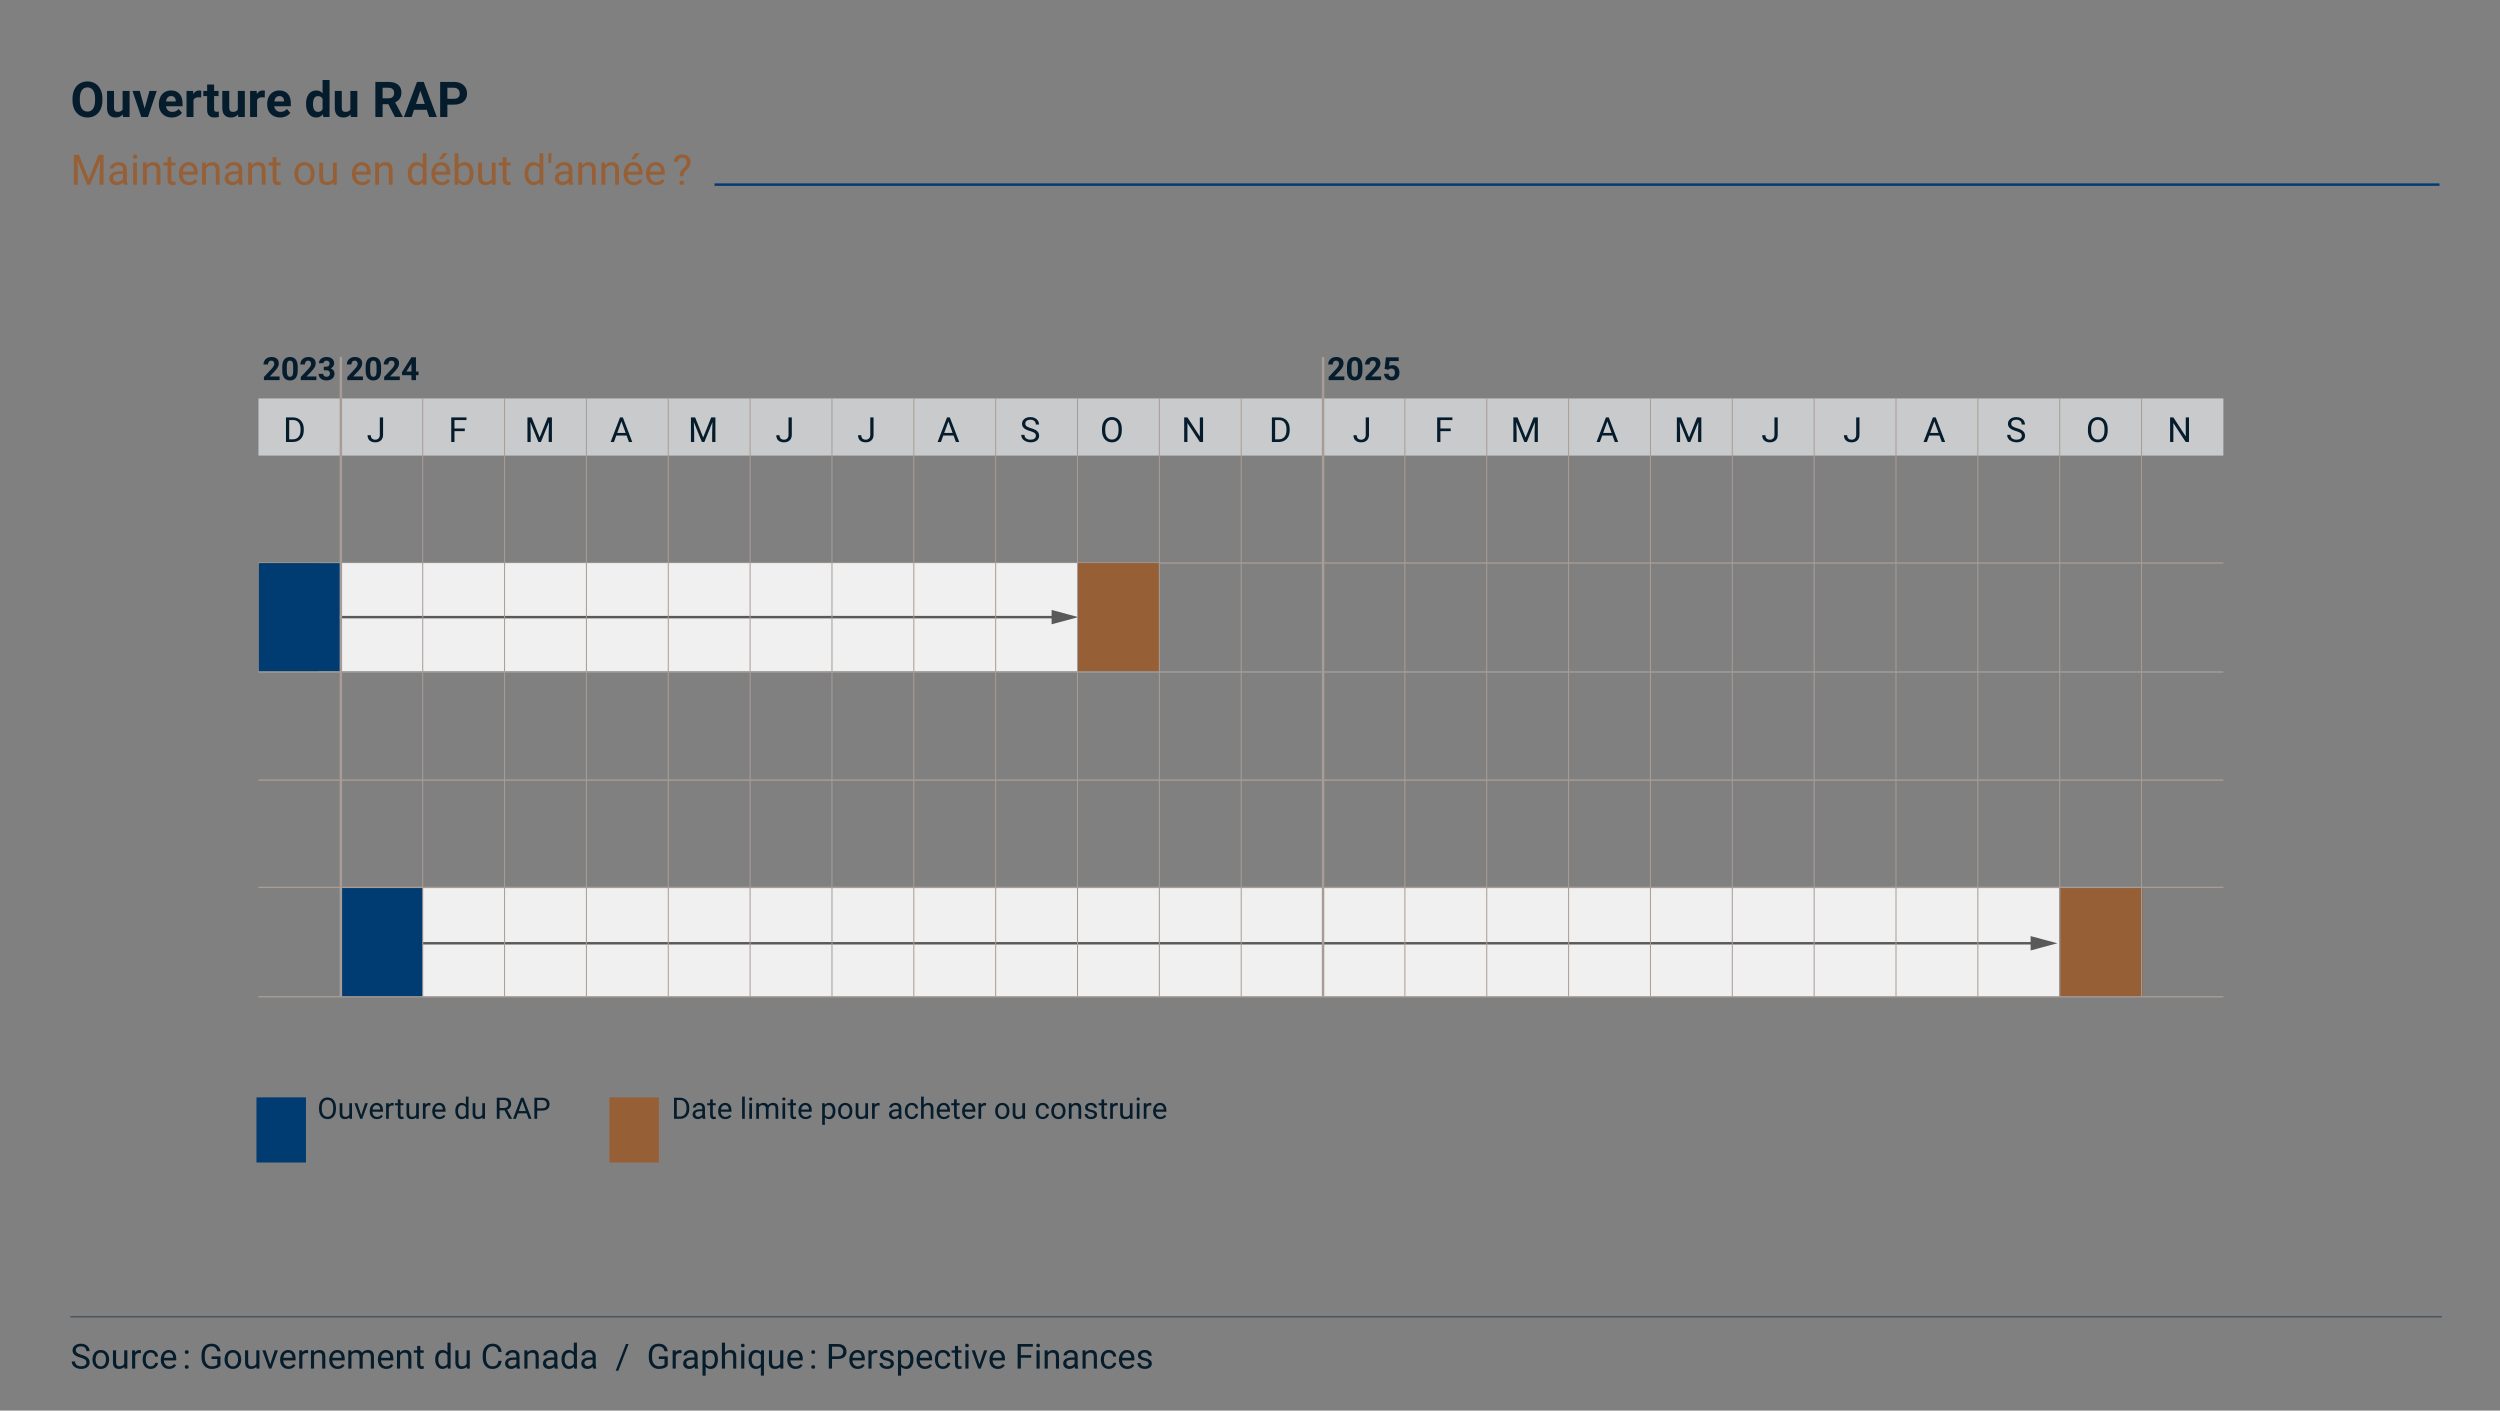 <?xml version="1.0" encoding="UTF-8"?><svg id="Layer_1" xmlns="http://www.w3.org/2000/svg" viewBox="0 0 1012 571"><rect x="0" y="0" width="1012" height="571" fill="#808080" stroke="none"/><rect x="104.627" y="161.293" width="795.391" height="23.128" fill="#c9cacb"/><path d="m32.589,549.576c-1.126-.323-1.945-.722-2.457-1.192-.514-.473-.77-1.055-.77-1.747,0-.784.313-1.433.939-1.944.627-.514,1.441-.77,2.444-.77.684,0,1.293.132,1.829.396.535.265.949.629,1.244,1.094.293.465.44.973.44,1.524h-1.319c0-.604-.191-1.078-.574-1.424-.383-.345-.923-.518-1.62-.518-.647,0-1.151.143-1.515.428-.361.286-.543.682-.543,1.188,0,.406.172.75.516,1.03.345.281.93.538,1.758.771.826.233,1.474.49,1.941.77.467.281.812.607,1.039.981.225.374.338.813.338,1.319,0,.807-.314,1.453-.943,1.938-.629.486-1.47.729-2.522.729-.684,0-1.321-.131-1.914-.393-.593-.263-1.05-.621-1.37-1.077-.322-.456-.482-.973-.482-1.552h1.319c0,.602.222,1.076.667,1.426.443.348,1.037.522,1.78.522.692,0,1.224-.142,1.593-.424s.554-.668.554-1.155-.171-.865-.513-1.131c-.342-.268-.962-.53-1.859-.79Z" fill="#051c2c"/><path d="m37.429,550.246c0-.725.143-1.376.427-1.955.285-.579.682-1.025,1.189-1.34.509-.314,1.089-.472,1.74-.472,1.007,0,1.822.349,2.443,1.046.623.697.934,1.625.934,2.782v.089c0,.72-.138,1.366-.414,1.938-.275.571-.67,1.017-1.182,1.336-.514.319-1.103.479-1.768.479-1.003,0-1.814-.349-2.438-1.046-.621-.697-.933-1.62-.933-2.769v-.089Zm1.271.15c0,.82.19,1.479.571,1.976.38.497.89.745,1.527.745.643,0,1.153-.252,1.531-.755.378-.504.567-1.209.567-2.116,0-.812-.192-1.469-.577-1.972-.386-.504-.897-.756-1.535-.756-.624,0-1.128.248-1.511.745s-.574,1.208-.574,2.133Z" fill="#051c2c"/><path d="m50.315,553.281c-.492.579-1.215.868-2.167.868-.788,0-1.389-.229-1.802-.688-.412-.457-.62-1.136-.625-2.033v-4.812h1.265v4.778c0,1.121.456,1.682,1.367,1.682.966,0,1.608-.36,1.928-1.08v-5.38h1.265v7.396h-1.203l-.027-.731Z" fill="#051c2c"/><path d="m57.042,547.751c-.191-.032-.398-.048-.622-.048-.829,0-1.393.354-1.688,1.06v5.25h-1.265v-7.396h1.23l.021.854c.415-.661,1.003-.991,1.764-.991.246,0,.433.032.561.096v1.176Z" fill="#051c2c"/><path d="m61.041,553.117c.451,0,.846-.137,1.183-.41s.524-.615.561-1.025h1.196c-.022.424-.169.827-.438,1.21s-.628.688-1.076.916c-.449.228-.925.342-1.426.342-1.007,0-1.809-.336-2.402-1.008-.596-.673-.893-1.592-.893-2.759v-.212c0-.72.132-1.36.396-1.921s.644-.996,1.139-1.306c.494-.31,1.078-.465,1.753-.465.829,0,1.519.248,2.067.745.55.497.843,1.142.879,1.935h-1.196c-.036-.479-.218-.871-.544-1.18-.325-.307-.728-.461-1.206-.461-.643,0-1.141.231-1.493.693-.354.463-.53,1.132-.53,2.007v.239c0,.853.176,1.509.526,1.969s.853.69,1.504.69Z" fill="#051c2c"/><path d="m68.471,554.15c-1.003,0-1.818-.329-2.447-.988-.629-.658-.943-1.539-.943-2.642v-.232c0-.733.14-1.389.421-1.966.279-.576.672-1.027,1.176-1.354.503-.325,1.049-.488,1.637-.488.962,0,1.709.316,2.242.95s.8,1.54.8,2.721v.526h-5.011c.019.729.231,1.318.639,1.768.408.448.927.673,1.556.673.446,0,.825-.091,1.135-.273s.581-.424.813-.725l.772.602c-.62.952-1.55,1.429-2.789,1.429Zm-.157-6.631c-.511,0-.938.186-1.285.557-.347.372-.561.893-.643,1.562h3.705v-.096c-.036-.643-.21-1.141-.52-1.494-.31-.353-.729-.529-1.258-.529Z" fill="#051c2c"/><path d="m74.798,553.35c0-.219.064-.401.195-.547.129-.146.324-.219.584-.219s.457.073.592.219c.134.146.201.328.201.547,0,.21-.067.385-.201.526-.135.142-.332.212-.592.212s-.455-.07-.584-.212c-.131-.142-.195-.316-.195-.526Zm.007-6.036c0-.219.065-.401.194-.547.131-.146.325-.219.585-.219s.457.073.591.219c.135.146.202.328.202.547,0,.21-.067.385-.202.526-.134.142-.331.212-.591.212s-.454-.07-.585-.212c-.129-.142-.194-.316-.194-.526Z" fill="#051c2c"/><path d="m89.243,552.707c-.337.483-.808.845-1.412,1.083-.604.24-1.307.359-2.108.359-.812,0-1.531-.19-2.16-.57-.629-.381-1.115-.922-1.46-1.624-.344-.702-.521-1.516-.529-2.44v-.868c0-1.499.35-2.661,1.049-3.486.7-.825,1.684-1.237,2.95-1.237,1.039,0,1.875.266,2.509.797.634.53,1.021,1.283,1.162,2.259h-1.312c-.246-1.321-1.03-1.982-2.352-1.982-.88,0-1.546.31-2,.927-.453.618-.682,1.514-.687,2.686v.814c0,1.117.255,2.006.766,2.665s1.201.988,2.071.988c.492,0,.923-.055,1.292-.164.369-.108.675-.293.916-.552v-2.23h-2.304v-1.073h3.609v3.65Z" fill="#051c2c"/><path d="m90.897,550.246c0-.725.143-1.376.427-1.955.285-.579.682-1.025,1.189-1.34.509-.314,1.089-.472,1.74-.472,1.007,0,1.822.349,2.443,1.046.623.697.934,1.625.934,2.782v.089c0,.72-.138,1.366-.414,1.938-.275.571-.67,1.017-1.182,1.336-.514.319-1.103.479-1.768.479-1.003,0-1.814-.349-2.438-1.046-.621-.697-.933-1.62-.933-2.769v-.089Zm1.271.15c0,.82.19,1.479.571,1.976.38.497.89.745,1.527.745.643,0,1.153-.252,1.531-.755.378-.504.567-1.209.567-2.116,0-.812-.192-1.469-.577-1.972-.386-.504-.897-.756-1.535-.756-.624,0-1.128.248-1.511.745s-.574,1.208-.574,2.133Z" fill="#051c2c"/><path d="m103.783,553.281c-.492.579-1.215.868-2.167.868-.788,0-1.389-.229-1.802-.688-.412-.457-.62-1.136-.625-2.033v-4.812h1.265v4.778c0,1.121.456,1.682,1.367,1.682.966,0,1.608-.36,1.928-1.08v-5.38h1.265v7.396h-1.203l-.027-.731Z" fill="#051c2c"/><path d="m109.375,552.297l1.832-5.681h1.292l-2.652,7.396h-.964l-2.68-7.396h1.292l1.88,5.681Z" fill="#051c2c"/><path d="m116.785,554.15c-1.003,0-1.818-.329-2.447-.988-.629-.658-.943-1.539-.943-2.642v-.232c0-.733.14-1.389.421-1.966.279-.576.672-1.027,1.176-1.354.503-.325,1.049-.488,1.637-.488.962,0,1.709.316,2.242.95s.8,1.54.8,2.721v.526h-5.011c.019.729.231,1.318.639,1.768.408.448.927.673,1.556.673.446,0,.825-.091,1.135-.273s.581-.424.813-.725l.772.602c-.62.952-1.55,1.429-2.789,1.429Zm-.157-6.631c-.511,0-.938.186-1.285.557-.347.372-.561.893-.643,1.562h3.705v-.096c-.036-.643-.21-1.141-.52-1.494-.31-.353-.729-.529-1.258-.529Z" fill="#051c2c"/><path d="m124.708,547.751c-.191-.032-.398-.048-.622-.048-.829,0-1.393.354-1.688,1.06v5.25h-1.265v-7.396h1.23l.021.854c.415-.661,1.003-.991,1.764-.991.246,0,.433.032.561.096v1.176Z" fill="#051c2c"/><path d="m127.066,546.616l.041.93c.565-.711,1.304-1.066,2.215-1.066,1.563,0,2.352.882,2.365,2.646v4.888h-1.265v-4.895c-.005-.533-.127-.928-.365-1.183-.24-.255-.612-.383-1.118-.383-.41,0-.771.109-1.08.328s-.552.506-.725.861v5.271h-1.265v-7.396h1.196Z" fill="#051c2c"/><path d="m136.664,554.15c-1.003,0-1.818-.329-2.447-.988-.629-.658-.943-1.539-.943-2.642v-.232c0-.733.14-1.389.421-1.966.279-.576.672-1.027,1.176-1.354.503-.325,1.049-.488,1.637-.488.962,0,1.709.316,2.242.95s.8,1.54.8,2.721v.526h-5.011c.019.729.231,1.318.639,1.768.408.448.927.673,1.556.673.446,0,.825-.091,1.135-.273s.581-.424.813-.725l.772.602c-.62.952-1.55,1.429-2.789,1.429Zm-.157-6.631c-.511,0-.938.186-1.285.557-.347.372-.561.893-.643,1.562h3.705v-.096c-.036-.643-.21-1.141-.52-1.494-.31-.353-.729-.529-1.258-.529Z" fill="#051c2c"/><path d="m142.201,546.616l.034.82c.542-.638,1.273-.957,2.194-.957,1.034,0,1.738.396,2.112,1.189.246-.355.566-.643.96-.861.395-.219.86-.328,1.398-.328,1.622,0,2.447.859,2.475,2.577v4.956h-1.265v-4.881c0-.528-.121-.924-.362-1.186-.241-.263-.647-.394-1.217-.394-.47,0-.859.14-1.169.421-.31.279-.49.657-.54,1.131v4.908h-1.271v-4.847c0-1.075-.526-1.613-1.579-1.613-.829,0-1.396.354-1.702,1.06v5.4h-1.265v-7.396h1.196Z" fill="#051c2c"/><path d="m156.351,554.15c-1.003,0-1.818-.329-2.447-.988-.629-.658-.943-1.539-.943-2.642v-.232c0-.733.14-1.389.421-1.966.279-.576.672-1.027,1.176-1.354.503-.325,1.049-.488,1.637-.488.962,0,1.709.316,2.242.95s.8,1.54.8,2.721v.526h-5.011c.019.729.231,1.318.639,1.768.408.448.927.673,1.556.673.446,0,.825-.091,1.135-.273s.581-.424.813-.725l.772.602c-.62.952-1.55,1.429-2.789,1.429Zm-.157-6.631c-.511,0-.938.186-1.285.557-.347.372-.561.893-.643,1.562h3.705v-.096c-.036-.643-.21-1.141-.52-1.494-.31-.353-.729-.529-1.258-.529Z" fill="#051c2c"/><path d="m161.895,546.616l.041.93c.565-.711,1.304-1.066,2.215-1.066,1.563,0,2.352.882,2.365,2.646v4.888h-1.265v-4.895c-.005-.533-.127-.928-.365-1.183-.24-.255-.612-.383-1.118-.383-.41,0-.771.109-1.08.328s-.552.506-.725.861v5.271h-1.265v-7.396h1.196Z" fill="#051c2c"/><path d="m170.139,544.825v1.791h1.381v.978h-1.381v4.593c0,.297.062.519.185.667s.333.223.629.223c.146,0,.347-.027.602-.082v1.02c-.333.091-.656.136-.971.136-.565,0-.991-.171-1.278-.513s-.431-.827-.431-1.456v-4.587h-1.347v-.978h1.347v-1.791h1.265Z" fill="#051c2c"/><path d="m176.155,550.253c0-1.135.269-2.047.807-2.738.538-.689,1.242-1.035,2.112-1.035s1.552.296,2.058.889v-3.855h1.265v10.5h-1.162l-.062-.793c-.506.62-1.21.93-2.112.93-.856,0-1.555-.351-2.096-1.053-.539-.702-.81-1.618-.81-2.748v-.096Zm1.265.144c0,.839.173,1.495.52,1.969s.825.711,1.436.711c.802,0,1.388-.36,1.757-1.08v-3.397c-.378-.697-.959-1.046-1.743-1.046-.62,0-1.103.239-1.449.718s-.52,1.188-.52,2.126Z" fill="#051c2c"/><path d="m188.924,553.281c-.492.579-1.215.868-2.167.868-.788,0-1.389-.229-1.802-.688-.412-.457-.62-1.136-.625-2.033v-4.812h1.265v4.778c0,1.121.456,1.682,1.367,1.682.966,0,1.608-.36,1.928-1.08v-5.38h1.265v7.396h-1.203l-.027-.731Z" fill="#051c2c"/><path d="m203.061,550.855c-.123,1.053-.512,1.865-1.166,2.438-.653.571-1.522.857-2.607.857-1.176,0-2.118-.422-2.826-1.265-.709-.843-1.063-1.971-1.063-3.384v-.957c0-.925.165-1.738.495-2.44.331-.702.799-1.241,1.405-1.616.606-.377,1.308-.564,2.105-.564,1.058,0,1.905.295,2.543.885.638.591,1.01,1.407,1.114,2.451h-1.319c-.114-.795-.361-1.371-.741-1.728-.381-.356-.913-.535-1.597-.535-.839,0-1.496.311-1.972.931-.477.62-.715,1.503-.715,2.647v.965c0,1.081.226,1.94.677,2.579s1.082.958,1.894.958c.729,0,1.289-.165,1.678-.495.391-.331.648-.906.776-1.727h1.319Z" fill="#051c2c"/><path d="m209.22,554.013c-.073-.146-.132-.405-.178-.779-.588.61-1.29.916-2.105.916-.729,0-1.327-.206-1.795-.619-.467-.412-.7-.935-.7-1.568,0-.771.293-1.368.878-1.795.586-.426,1.41-.639,2.472-.639h1.23v-.581c0-.442-.132-.794-.396-1.056-.265-.263-.654-.394-1.169-.394-.451,0-.829.114-1.135.342s-.458.504-.458.827h-1.271c0-.369.131-.726.394-1.07.262-.344.617-.616,1.066-.816.448-.2.941-.301,1.479-.301.853,0,1.52.213,2.003.639.483.427.733,1.014.752,1.761v3.404c0,.679.087,1.219.26,1.62v.109h-1.326Zm-2.099-.964c.396,0,.772-.103,1.128-.308s.613-.472.772-.8v-1.518h-.991c-1.55,0-2.324.453-2.324,1.36,0,.396.132.706.396.93s.604.335,1.019.335Z" fill="#051c2c"/><path d="m213.465,546.616l.041.93c.565-.711,1.304-1.066,2.215-1.066,1.563,0,2.352.882,2.365,2.646v4.888h-1.265v-4.895c-.005-.533-.127-.928-.365-1.183-.24-.255-.612-.383-1.118-.383-.41,0-.771.109-1.08.328s-.552.506-.725.861v5.271h-1.265v-7.396h1.196Z" fill="#051c2c"/><path d="m224.56,554.013c-.073-.146-.132-.405-.178-.779-.588.61-1.29.916-2.105.916-.729,0-1.327-.206-1.795-.619-.467-.412-.7-.935-.7-1.568,0-.771.293-1.368.878-1.795.586-.426,1.41-.639,2.472-.639h1.23v-.581c0-.442-.132-.794-.396-1.056-.265-.263-.654-.394-1.169-.394-.451,0-.829.114-1.135.342s-.458.504-.458.827h-1.271c0-.369.131-.726.394-1.07.262-.344.617-.616,1.066-.816.448-.2.941-.301,1.479-.301.853,0,1.52.213,2.003.639.483.427.733,1.014.752,1.761v3.404c0,.679.087,1.219.26,1.62v.109h-1.326Zm-2.099-.964c.396,0,.772-.103,1.128-.308s.613-.472.772-.8v-1.518h-.991c-1.55,0-2.324.453-2.324,1.36,0,.396.132.706.396.93s.604.335,1.019.335Z" fill="#051c2c"/><path d="m227.301,550.253c0-1.135.269-2.047.807-2.738.538-.689,1.242-1.035,2.112-1.035s1.552.296,2.058.889v-3.855h1.265v10.5h-1.162l-.062-.793c-.506.62-1.21.93-2.112.93-.856,0-1.555-.351-2.096-1.053-.539-.702-.81-1.618-.81-2.748v-.096Zm1.265.144c0,.839.173,1.495.52,1.969s.825.711,1.436.711c.802,0,1.388-.36,1.757-1.08v-3.397c-.378-.697-.959-1.046-1.743-1.046-.62,0-1.103.239-1.449.718s-.52,1.188-.52,2.126Z" fill="#051c2c"/><path d="m240.071,554.013c-.073-.146-.132-.405-.178-.779-.588.61-1.29.916-2.105.916-.729,0-1.327-.206-1.795-.619-.467-.412-.7-.935-.7-1.568,0-.771.293-1.368.878-1.795.586-.426,1.41-.639,2.472-.639h1.23v-.581c0-.442-.132-.794-.396-1.056-.265-.263-.654-.394-1.169-.394-.451,0-.829.114-1.135.342s-.458.504-.458.827h-1.271c0-.369.131-.726.394-1.07.262-.344.617-.616,1.066-.816.448-.2.941-.301,1.479-.301.853,0,1.52.213,2.003.639.483.427.733,1.014.752,1.761v3.404c0,.679.087,1.219.26,1.62v.109h-1.326Zm-2.099-.964c.396,0,.772-.103,1.128-.308s.613-.472.772-.8v-1.518h-.991c-1.55,0-2.324.453-2.324,1.36,0,.396.132.706.396.93s.604.335,1.019.335Z" fill="#051c2c"/><path d="m250.304,554.867h-1.087l4.156-10.808h1.08l-4.149,10.808Z" fill="#051c2c"/><path d="m270.299,552.707c-.337.483-.808.845-1.412,1.083-.604.24-1.307.359-2.108.359-.812,0-1.531-.19-2.16-.57-.629-.381-1.115-.922-1.46-1.624-.344-.702-.521-1.516-.529-2.44v-.868c0-1.499.35-2.661,1.049-3.486.7-.825,1.684-1.237,2.95-1.237,1.039,0,1.875.266,2.509.797.634.53,1.021,1.283,1.162,2.259h-1.312c-.246-1.321-1.03-1.982-2.352-1.982-.88,0-1.546.31-2,.927-.453.618-.682,1.514-.687,2.686v.814c0,1.117.255,2.006.766,2.665s1.201.988,2.071.988c.492,0,.923-.055,1.292-.164.369-.108.675-.293.916-.552v-2.23h-2.304v-1.073h3.609v3.65Z" fill="#051c2c"/><path d="m275.864,547.751c-.191-.032-.398-.048-.622-.048-.829,0-1.393.354-1.688,1.06v5.25h-1.265v-7.396h1.23l.021.854c.415-.661,1.003-.991,1.764-.991.246,0,.433.032.561.096v1.176Z" fill="#051c2c"/><path d="m281.319,554.013c-.073-.146-.132-.405-.178-.779-.588.61-1.29.916-2.105.916-.729,0-1.327-.206-1.795-.619-.467-.412-.7-.935-.7-1.568,0-.771.293-1.368.878-1.795.586-.426,1.41-.639,2.472-.639h1.23v-.581c0-.442-.132-.794-.396-1.056-.265-.263-.654-.394-1.169-.394-.451,0-.829.114-1.135.342s-.458.504-.458.827h-1.271c0-.369.131-.726.394-1.07.262-.344.617-.616,1.066-.816.448-.2.941-.301,1.479-.301.853,0,1.52.213,2.003.639.483.427.733,1.014.752,1.761v3.404c0,.679.087,1.219.26,1.62v.109h-1.326Zm-2.099-.964c.396,0,.772-.103,1.128-.308s.613-.472.772-.8v-1.518h-.991c-1.55,0-2.324.453-2.324,1.36,0,.396.132.706.396.93s.604.335,1.019.335Z" fill="#051c2c"/><path d="m290.616,550.397c0,1.126-.258,2.032-.772,2.721s-1.212,1.032-2.092,1.032c-.897,0-1.604-.285-2.119-.854v3.562h-1.265v-10.24h1.155l.062.82c.515-.638,1.23-.957,2.146-.957.889,0,1.592.335,2.109,1.005.517.67.775,1.602.775,2.796v.116Zm-1.265-.144c0-.834-.178-1.492-.533-1.976s-.843-.725-1.463-.725c-.766,0-1.34.34-1.723,1.019v3.534c.378.675.957,1.012,1.736,1.012.606,0,1.088-.24,1.446-.722.357-.48.536-1.194.536-2.143Z" fill="#051c2c"/><path d="m293.487,547.512c.561-.688,1.29-1.032,2.188-1.032,1.563,0,2.352.882,2.365,2.646v4.888h-1.265v-4.895c-.005-.533-.127-.928-.365-1.183-.24-.255-.612-.383-1.118-.383-.41,0-.771.109-1.08.328s-.552.506-.725.861v5.271h-1.265v-10.5h1.265v3.999Z" fill="#051c2c"/><path d="m299.94,544.655c0-.205.062-.378.188-.52.125-.142.311-.212.557-.212s.433.07.561.212.191.314.191.52-.063.376-.191.513-.314.205-.561.205-.432-.068-.557-.205c-.126-.137-.188-.308-.188-.513Zm1.367,9.358h-1.265v-7.396h1.265v7.396Z" fill="#051c2c"/><path d="m303.023,550.253c0-1.162.267-2.082.8-2.758.533-.678,1.249-1.016,2.146-1.016.875,0,1.565.294,2.071.882l.055-.745h1.162v10.24h-1.265v-3.527c-.511.547-1.189.82-2.037.82-.894,0-1.605-.348-2.137-1.043-.53-.694-.796-1.616-.796-2.765v-.089Zm1.265.144c0,.848.179,1.513.537,1.996.357.483.839.725,1.445.725.752,0,1.326-.333,1.723-.998v-3.623c-.401-.651-.971-.978-1.709-.978-.61,0-1.096.242-1.456.729-.36.484-.54,1.201-.54,2.149Z" fill="#051c2c"/><path d="m315.854,553.281c-.492.579-1.215.868-2.167.868-.788,0-1.389-.229-1.802-.688-.412-.457-.62-1.136-.625-2.033v-4.812h1.265v4.778c0,1.121.456,1.682,1.367,1.682.966,0,1.608-.36,1.928-1.08v-5.38h1.265v7.396h-1.203l-.027-.731Z" fill="#051c2c"/><path d="m322.075,554.15c-1.003,0-1.818-.329-2.447-.988-.629-.658-.943-1.539-.943-2.642v-.232c0-.733.14-1.389.421-1.966.279-.576.672-1.027,1.176-1.354.503-.325,1.049-.488,1.637-.488.962,0,1.709.316,2.242.95s.8,1.54.8,2.721v.526h-5.011c.019.729.231,1.318.639,1.768.408.448.927.673,1.556.673.446,0,.825-.091,1.135-.273s.581-.424.813-.725l.772.602c-.62.952-1.55,1.429-2.789,1.429Zm-.157-6.631c-.511,0-.938.186-1.285.557-.347.372-.561.893-.643,1.562h3.705v-.096c-.036-.643-.21-1.141-.52-1.494-.31-.353-.729-.529-1.258-.529Z" fill="#051c2c"/><path d="m328.402,553.35c0-.219.064-.401.195-.547.129-.146.324-.219.584-.219s.457.073.592.219c.134.146.201.328.201.547,0,.21-.067.385-.201.526-.135.142-.332.212-.592.212s-.455-.07-.584-.212c-.131-.142-.195-.316-.195-.526Zm.007-6.036c0-.219.065-.401.194-.547.131-.146.325-.219.585-.219s.457.073.591.219c.135.146.202.328.202.547,0,.21-.067.385-.202.526-.134.142-.331.212-.591.212s-.454-.07-.585-.212c-.129-.142-.194-.316-.194-.526Z" fill="#051c2c"/><path d="m336.81,550.116v3.896h-1.312v-9.953h3.671c1.089,0,1.942.278,2.561.834.617.556.926,1.292.926,2.208,0,.966-.302,1.71-.906,2.231-.604.522-1.468.783-2.594.783h-2.345Zm0-1.073h2.358c.702,0,1.239-.165,1.613-.496s.561-.81.561-1.435c0-.594-.187-1.068-.561-1.425s-.887-.541-1.538-.555h-2.434v3.91Z" fill="#051c2c"/><path d="m347.201,554.15c-1.003,0-1.818-.329-2.447-.988-.629-.658-.943-1.539-.943-2.642v-.232c0-.733.14-1.389.421-1.966.279-.576.672-1.027,1.176-1.354.503-.325,1.049-.488,1.637-.488.962,0,1.709.316,2.242.95s.8,1.54.8,2.721v.526h-5.011c.019.729.231,1.318.639,1.768.408.448.927.673,1.556.673.446,0,.825-.091,1.135-.273s.581-.424.813-.725l.772.602c-.62.952-1.55,1.429-2.789,1.429Zm-.157-6.631c-.511,0-.938.186-1.285.557-.347.372-.561.893-.643,1.562h3.705v-.096c-.036-.643-.21-1.141-.52-1.494-.31-.353-.729-.529-1.258-.529Z" fill="#051c2c"/><path d="m355.124,547.751c-.191-.032-.398-.048-.622-.048-.829,0-1.393.354-1.688,1.06v5.25h-1.265v-7.396h1.23l.021.854c.415-.661,1.003-.991,1.764-.991.246,0,.433.032.561.096v1.176Z" fill="#051c2c"/><path d="m360.592,552.051c0-.342-.129-.607-.387-.796-.257-.189-.706-.353-1.346-.489-.641-.137-1.148-.301-1.525-.492-.375-.191-.653-.419-.834-.684-.18-.265-.27-.579-.27-.943,0-.606.256-1.119.77-1.538.512-.419,1.167-.629,1.965-.629.839,0,1.519.217,2.041.649.521.433.782.986.782,1.661h-1.271c0-.347-.147-.645-.44-.896-.295-.251-.665-.376-1.111-.376-.46,0-.82.101-1.08.301s-.39.463-.39.786c0,.306.121.535.362.69s.678.303,1.309.444c.632.142,1.144.31,1.535.506s.683.432.871.708c.189.275.284.611.284,1.008,0,.661-.265,1.19-.793,1.59-.528.398-1.215.598-2.058.598-.593,0-1.116-.104-1.572-.314s-.812-.502-1.07-.879c-.257-.375-.386-.782-.386-1.22h1.265c.022.424.192.76.51,1.009.316.248.734.372,1.254.372.479,0,.862-.097,1.152-.29.289-.194.434-.453.434-.776Z" fill="#051c2c"/><path d="m369.752,550.397c0,1.126-.258,2.032-.772,2.721s-1.212,1.032-2.092,1.032c-.897,0-1.604-.285-2.119-.854v3.562h-1.265v-10.24h1.155l.062.82c.515-.638,1.23-.957,2.146-.957.889,0,1.592.335,2.109,1.005.517.67.775,1.602.775,2.796v.116Zm-1.265-.144c0-.834-.178-1.492-.533-1.976s-.843-.725-1.463-.725c-.766,0-1.34.34-1.723,1.019v3.534c.378.675.957,1.012,1.736,1.012.606,0,1.088-.24,1.446-.722.357-.48.536-1.194.536-2.143Z" fill="#051c2c"/><path d="m374.428,554.15c-1.003,0-1.818-.329-2.447-.988-.629-.658-.943-1.539-.943-2.642v-.232c0-.733.14-1.389.421-1.966.279-.576.672-1.027,1.176-1.354.503-.325,1.049-.488,1.637-.488.962,0,1.709.316,2.242.95s.8,1.54.8,2.721v.526h-5.011c.019.729.231,1.318.639,1.768.408.448.927.673,1.556.673.446,0,.825-.091,1.135-.273s.581-.424.813-.725l.772.602c-.62.952-1.55,1.429-2.789,1.429Zm-.157-6.631c-.511,0-.938.186-1.285.557-.347.372-.561.893-.643,1.562h3.705v-.096c-.036-.643-.21-1.141-.52-1.494-.31-.353-.729-.529-1.258-.529Z" fill="#051c2c"/><path d="m381.743,553.117c.451,0,.846-.137,1.183-.41s.524-.615.561-1.025h1.196c-.022.424-.169.827-.438,1.21s-.628.688-1.076.916c-.449.228-.925.342-1.426.342-1.007,0-1.809-.336-2.402-1.008-.596-.673-.893-1.592-.893-2.759v-.212c0-.72.132-1.36.396-1.921s.644-.996,1.139-1.306c.494-.31,1.078-.465,1.753-.465.829,0,1.519.248,2.067.745.55.497.843,1.142.879,1.935h-1.196c-.036-.479-.218-.871-.544-1.18-.325-.307-.728-.461-1.206-.461-.643,0-1.141.231-1.493.693-.354.463-.53,1.132-.53,2.007v.239c0,.853.176,1.509.526,1.969s.853.69,1.504.69Z" fill="#051c2c"/><path d="m387.82,544.825v1.791h1.381v.978h-1.381v4.593c0,.297.062.519.185.667s.333.223.629.223c.146,0,.347-.027.602-.082v1.02c-.333.091-.656.136-.971.136-.565,0-.991-.171-1.278-.513s-.431-.827-.431-1.456v-4.587h-1.347v-.978h1.347v-1.791h1.265Z" fill="#051c2c"/><path d="m390.684,544.655c0-.205.062-.378.188-.52.125-.142.311-.212.557-.212s.433.07.561.212.191.314.191.52-.063.376-.191.513-.314.205-.561.205-.432-.068-.557-.205c-.126-.137-.188-.308-.188-.513Zm1.367,9.358h-1.265v-7.396h1.265v7.396Z" fill="#051c2c"/><path d="m396.515,552.297l1.832-5.681h1.292l-2.652,7.396h-.964l-2.68-7.396h1.292l1.88,5.681Z" fill="#051c2c"/><path d="m403.925,554.15c-1.003,0-1.818-.329-2.447-.988-.629-.658-.943-1.539-.943-2.642v-.232c0-.733.14-1.389.421-1.966.279-.576.672-1.027,1.176-1.354.503-.325,1.049-.488,1.637-.488.962,0,1.709.316,2.242.95s.8,1.54.8,2.721v.526h-5.011c.019.729.231,1.318.639,1.768.408.448.927.673,1.556.673.446,0,.825-.091,1.135-.273s.581-.424.813-.725l.772.602c-.62.952-1.55,1.429-2.789,1.429Zm-.157-6.631c-.511,0-.938.186-1.285.557-.347.372-.561.893-.643,1.562h3.705v-.096c-.036-.643-.21-1.141-.52-1.494-.31-.353-.729-.529-1.258-.529Z" fill="#051c2c"/><path d="m417.426,549.617h-4.177v4.396h-1.312v-9.953h6.166v1.073h-4.854v3.411h4.177v1.073Z" fill="#051c2c"/><path d="m419.484,544.655c0-.205.062-.378.188-.52.125-.142.311-.212.557-.212s.433.07.561.212.191.314.191.52-.063.376-.191.513-.314.205-.561.205-.432-.068-.557-.205c-.126-.137-.188-.308-.188-.513Zm1.367,9.358h-1.265v-7.396h1.265v7.396Z" fill="#051c2c"/><path d="m424.071,546.616l.041.93c.565-.711,1.304-1.066,2.215-1.066,1.563,0,2.352.882,2.365,2.646v4.888h-1.265v-4.895c-.005-.533-.127-.928-.365-1.183-.24-.255-.612-.383-1.118-.383-.41,0-.771.109-1.08.328s-.552.506-.725.861v5.271h-1.265v-7.396h1.196Z" fill="#051c2c"/><path d="m435.166,554.013c-.073-.146-.132-.405-.178-.779-.588.61-1.29.916-2.105.916-.729,0-1.327-.206-1.795-.619-.467-.412-.7-.935-.7-1.568,0-.771.293-1.368.878-1.795.586-.426,1.41-.639,2.472-.639h1.23v-.581c0-.442-.132-.794-.396-1.056-.265-.263-.654-.394-1.169-.394-.451,0-.829.114-1.135.342s-.458.504-.458.827h-1.271c0-.369.131-.726.394-1.07.262-.344.617-.616,1.066-.816.448-.2.941-.301,1.479-.301.853,0,1.52.213,2.003.639.483.427.733,1.014.752,1.761v3.404c0,.679.087,1.219.26,1.62v.109h-1.326Zm-2.099-.964c.396,0,.772-.103,1.128-.308s.613-.472.772-.8v-1.518h-.991c-1.55,0-2.324.453-2.324,1.36,0,.396.132.706.396.93s.604.335,1.019.335Z" fill="#051c2c"/><path d="m439.411,546.616l.041.93c.565-.711,1.304-1.066,2.215-1.066,1.563,0,2.352.882,2.365,2.646v4.888h-1.265v-4.895c-.005-.533-.127-.928-.365-1.183-.24-.255-.612-.383-1.118-.383-.41,0-.771.109-1.08.328s-.552.506-.725.861v5.271h-1.265v-7.396h1.196Z" fill="#051c2c"/><path d="m448.906,553.117c.451,0,.846-.137,1.183-.41s.524-.615.561-1.025h1.196c-.022.424-.169.827-.438,1.21s-.628.688-1.076.916c-.449.228-.925.342-1.426.342-1.007,0-1.809-.336-2.402-1.008-.596-.673-.893-1.592-.893-2.759v-.212c0-.72.132-1.36.396-1.921s.644-.996,1.139-1.306c.494-.31,1.078-.465,1.753-.465.829,0,1.519.248,2.067.745.55.497.843,1.142.879,1.935h-1.196c-.036-.479-.218-.871-.544-1.18-.325-.307-.728-.461-1.206-.461-.643,0-1.141.231-1.493.693-.354.463-.53,1.132-.53,2.007v.239c0,.853.176,1.509.526,1.969s.853.69,1.504.69Z" fill="#051c2c"/><path d="m456.336,554.15c-1.003,0-1.818-.329-2.447-.988-.629-.658-.943-1.539-.943-2.642v-.232c0-.733.14-1.389.421-1.966.279-.576.672-1.027,1.176-1.354.503-.325,1.049-.488,1.637-.488.962,0,1.709.316,2.242.95s.8,1.54.8,2.721v.526h-5.011c.019.729.231,1.318.639,1.768.408.448.927.673,1.556.673.446,0,.825-.091,1.135-.273s.581-.424.813-.725l.772.602c-.62.952-1.55,1.429-2.789,1.429Zm-.157-6.631c-.511,0-.938.186-1.285.557-.347.372-.561.893-.643,1.562h3.705v-.096c-.036-.643-.21-1.141-.52-1.494-.31-.353-.729-.529-1.258-.529Z" fill="#051c2c"/><path d="m464.991,552.051c0-.342-.129-.607-.387-.796-.257-.189-.706-.353-1.346-.489-.641-.137-1.148-.301-1.525-.492-.375-.191-.653-.419-.834-.684-.18-.265-.27-.579-.27-.943,0-.606.256-1.119.77-1.538.512-.419,1.167-.629,1.965-.629.839,0,1.519.217,2.041.649.521.433.782.986.782,1.661h-1.271c0-.347-.147-.645-.44-.896-.295-.251-.665-.376-1.111-.376-.46,0-.82.101-1.08.301s-.39.463-.39.786c0,.306.121.535.362.69s.678.303,1.309.444c.632.142,1.144.31,1.535.506s.683.432.871.708c.189.275.284.611.284,1.008,0,.661-.265,1.19-.793,1.59-.528.398-1.215.598-2.058.598-.593,0-1.116-.104-1.572-.314s-.812-.502-1.07-.879c-.257-.375-.386-.782-.386-1.22h1.265c.022.424.192.76.51,1.009.316.248.734.372,1.254.372.479,0,.862-.097,1.152-.29.289-.194.434-.453.434-.776Z" fill="#051c2c"/><line x1="28.499" y1="533.047" x2="988.499" y2="533.047" fill="none" stroke="#3d4d5c" stroke-miterlimit="10" stroke-width=".5"/><path d="m41.452,40.585c0,1.4-.247,2.627-.742,3.682s-1.203,1.869-2.124,2.441c-.921.573-1.978.859-3.169.859-1.179,0-2.229-.283-3.154-.85s-1.641-1.375-2.148-2.426c-.508-1.052-.765-2.262-.771-3.629v-.703c0-1.399.252-2.631.757-3.695s1.218-1.882,2.139-2.451c.921-.57,1.975-.855,3.159-.855s2.238.285,3.159.855c.921.569,1.634,1.387,2.139,2.451s.757,2.293.757,3.686v.635Zm-2.969-.645c0-1.49-.267-2.623-.801-3.398-.534-.774-1.296-1.162-2.285-1.162-.983,0-1.741.383-2.275,1.148-.534.765-.804,1.886-.811,3.363v.693c0,1.452.267,2.578.801,3.379s1.302,1.201,2.305,1.201c.983,0,1.738-.385,2.266-1.156s.794-1.896.801-3.375v-.693Z" fill="#051c2c"/><path d="m49.723,46.298c-.696.847-1.66,1.27-2.891,1.27-1.133,0-1.997-.325-2.593-.977-.596-.65-.9-1.604-.913-2.861v-6.924h2.822v6.834c0,1.102.501,1.652,1.504,1.652.957,0,1.614-.332,1.973-.996v-7.49h2.832v10.566h-2.656l-.078-1.074Z" fill="#051c2c"/><path d="m58.542,43.925l1.963-7.119h2.949l-3.564,10.566h-2.695l-3.564-10.566h2.949l1.963,7.119Z" fill="#051c2c"/><path d="m69.557,47.568c-1.55,0-2.811-.475-3.784-1.426-.974-.95-1.46-2.217-1.46-3.799v-.273c0-1.061.205-2.01.615-2.846.41-.837.991-1.481,1.743-1.934.752-.453,1.609-.68,2.573-.68,1.445,0,2.583.456,3.413,1.367.83.912,1.245,2.204,1.245,3.877v1.152h-6.729c.091.69.366,1.244.825,1.66.459.417,1.04.625,1.743.625,1.087,0,1.937-.394,2.549-1.182l1.387,1.553c-.423.6-.996,1.066-1.719,1.402-.723.335-1.523.502-2.402.502Zm-.322-8.682c-.56,0-1.014.189-1.362.569s-.571.923-.669,1.628h3.926v-.225c-.013-.629-.183-1.113-.508-1.457s-.788-.516-1.387-.516Z" fill="#051c2c"/><path d="m81.442,39.452c-.384-.052-.723-.078-1.016-.078-1.067,0-1.768.361-2.1,1.084v6.914h-2.822v-10.566h2.666l.078,1.26c.566-.97,1.351-1.455,2.354-1.455.312,0,.605.043.879.127l-.039,2.715Z" fill="#051c2c"/><path d="m86.667,34.208v2.598h1.807v2.07h-1.807v5.273c0,.391.075.671.225.84.149.17.437.254.859.254.312,0,.589-.022.83-.068v2.139c-.554.17-1.123.254-1.709.254-1.979,0-2.988-.999-3.027-2.998v-5.693h-1.543v-2.07h1.543v-2.598h2.822Z" fill="#051c2c"/><path d="m96.374,46.298c-.696.847-1.66,1.27-2.891,1.27-1.133,0-1.997-.325-2.593-.977-.596-.65-.9-1.604-.913-2.861v-6.924h2.822v6.834c0,1.102.501,1.652,1.504,1.652.957,0,1.614-.332,1.973-.996v-7.49h2.832v10.566h-2.656l-.078-1.074Z" fill="#051c2c"/><path d="m107.174,39.452c-.384-.052-.723-.078-1.016-.078-1.067,0-1.768.361-2.1,1.084v6.914h-2.822v-10.566h2.666l.078,1.26c.566-.97,1.351-1.455,2.354-1.455.312,0,.605.043.879.127l-.039,2.715Z" fill="#051c2c"/><path d="m113.395,47.568c-1.55,0-2.811-.475-3.784-1.426-.974-.95-1.46-2.217-1.46-3.799v-.273c0-1.061.205-2.01.615-2.846.41-.837.991-1.481,1.743-1.934.752-.453,1.609-.68,2.573-.68,1.445,0,2.583.456,3.413,1.367.83.912,1.245,2.204,1.245,3.877v1.152h-6.729c.091.69.366,1.244.825,1.66.459.417,1.04.625,1.743.625,1.087,0,1.937-.394,2.549-1.182l1.387,1.553c-.423.6-.996,1.066-1.719,1.402-.723.335-1.523.502-2.402.502Zm-.322-8.682c-.56,0-1.014.189-1.362.569s-.571.923-.669,1.628h3.926v-.225c-.013-.629-.183-1.113-.508-1.457s-.788-.516-1.387-.516Z" fill="#051c2c"/><path d="m123.883,42.011c0-1.646.369-2.959,1.108-3.936s1.75-1.465,3.032-1.465c1.028,0,1.878.385,2.549,1.152v-5.391h2.832v15h-2.549l-.137-1.123c-.703.879-1.608,1.318-2.715,1.318-1.243,0-2.241-.489-2.993-1.469-.752-.98-1.128-2.343-1.128-4.088Zm2.822.211c0,.99.173,1.75.518,2.279.345.527.847.791,1.504.791.872,0,1.487-.367,1.846-1.104v-4.177c-.352-.736-.96-1.105-1.826-1.105-1.36,0-2.041,1.105-2.041,3.316Z" fill="#051c2c"/><path d="m141.92,46.298c-.696.847-1.66,1.27-2.891,1.27-1.133,0-1.997-.325-2.593-.977-.596-.65-.9-1.604-.913-2.861v-6.924h2.822v6.834c0,1.102.501,1.652,1.504,1.652.957,0,1.614-.332,1.973-.996v-7.49h2.832v10.566h-2.656l-.078-1.074Z" fill="#051c2c"/><path d="m157.213,42.167h-2.334v5.205h-2.93v-14.219h5.283c1.68,0,2.976.375,3.887,1.123.911.749,1.367,1.807,1.367,3.174,0,.971-.21,1.779-.63,2.428-.42.647-1.057,1.163-1.909,1.547l3.076,5.811v.137h-3.145l-2.666-5.205Zm-2.334-2.373h2.363c.735,0,1.306-.187,1.709-.561.403-.375.605-.891.605-1.549,0-.67-.19-1.197-.571-1.582-.381-.384-.965-.576-1.753-.576h-2.354v4.268Z" fill="#051c2c"/><path d="m172.741,44.443h-5.137l-.977,2.93h-3.115l5.293-14.219h2.715l5.322,14.219h-3.115l-.986-2.93Zm-4.346-2.373h3.555l-1.787-5.322-1.768,5.322Z" fill="#051c2c"/><path d="m181.1,42.363v5.01h-2.93v-14.219h5.547c1.067,0,2.007.195,2.817.586s1.434.946,1.87,1.666c.437.719.654,1.537.654,2.455,0,1.394-.477,2.492-1.431,3.297-.954.804-2.273,1.205-3.96,1.205h-2.568Zm0-2.373h2.617c.774,0,1.365-.182,1.772-.547.407-.364.61-.885.61-1.562,0-.696-.205-1.26-.615-1.689s-.977-.65-1.699-.664h-2.686v4.463Z" fill="#051c2c"/><path d="m31.963,62.687l3.951,9.861,3.951-9.861h2.067v12.086h-1.594v-4.707l.149-5.08-3.968,9.787h-1.22l-3.96-9.762.157,5.055v4.707h-1.594v-12.086h2.059Z" fill="#965f36"/><path d="m50.051,74.773c-.089-.178-.16-.492-.216-.946-.714.741-1.566,1.112-2.557,1.112-.886,0-1.611-.25-2.179-.751s-.852-1.136-.852-1.905c0-.936.356-1.662,1.067-2.179.711-.518,1.711-.776,3.001-.776h1.494v-.705c0-.537-.161-.965-.482-1.283-.32-.318-.794-.477-1.419-.477-.548,0-1.007.138-1.378.414-.371.277-.557.611-.557,1.005h-1.543c0-.448.158-.882.477-1.299.318-.418.75-.749,1.295-.992s1.145-.365,1.797-.365c1.035,0,1.846.259,2.433.776s.891,1.229.913,2.137v4.135c0,.824.105,1.48.315,1.967v.133h-1.61Zm-2.549-1.17c.482,0,.938-.125,1.37-.374s.744-.573.938-.972v-1.842h-1.204c-1.882,0-2.822.551-2.822,1.651,0,.481.16.858.481,1.129s.733.407,1.236.407Z" fill="#965f36"/><path d="m53.761,63.409c0-.25.076-.46.229-.631.152-.172.378-.258.677-.258s.525.086.681.258c.155.171.232.381.232.631,0,.248-.077.456-.232.622s-.382.249-.681.249-.524-.083-.677-.249-.229-.374-.229-.622Zm1.66,11.363h-1.535v-8.981h1.535v8.981Z" fill="#965f36"/><path d="m59.332,65.791l.049,1.129c.687-.863,1.583-1.295,2.689-1.295,1.898,0,2.855,1.071,2.873,3.212v5.936h-1.536v-5.943c-.006-.647-.153-1.126-.444-1.436-.29-.311-.742-.465-1.357-.465-.498,0-.935.133-1.311.398-.377.266-.67.613-.881,1.045v6.4h-1.535v-8.981h1.453Z" fill="#965f36"/><path d="m69.342,63.616v2.175h1.676v1.187h-1.676v5.577c0,.36.074.63.224.811s.404.271.764.271c.177,0,.421-.033.73-.1v1.237c-.404.11-.797.165-1.179.165-.687,0-1.203-.207-1.553-.623-.348-.414-.522-1.004-.522-1.768v-5.57h-1.636v-1.187h1.636v-2.175h1.536Z" fill="#965f36"/><path d="m76.539,74.939c-1.217,0-2.207-.4-2.971-1.199-.764-.8-1.146-1.869-1.146-3.209v-.281c0-.892.171-1.688.511-2.387.341-.7.816-1.248,1.428-1.644s1.274-.594,1.988-.594c1.168,0,2.075.385,2.723,1.153.647.77.972,1.871.972,3.305v.639h-6.085c.022.885.281,1.601.776,2.146.495.546,1.125.817,1.889.817.542,0,1.001-.11,1.377-.332.377-.221.706-.514.988-.879l.938.73c-.752,1.156-1.881,1.734-3.387,1.734Zm-.19-8.052c-.62,0-1.14.226-1.561.677s-.681,1.083-.78,1.896h4.499v-.116c-.044-.78-.255-1.385-.631-1.813-.376-.43-.886-.644-1.527-.644Z" fill="#965f36"/><path d="m83.271,65.791l.049,1.129c.687-.863,1.583-1.295,2.689-1.295,1.898,0,2.855,1.071,2.873,3.212v5.936h-1.536v-5.943c-.006-.647-.153-1.126-.444-1.436-.29-.311-.742-.465-1.357-.465-.498,0-.935.133-1.311.398-.377.266-.67.613-.881,1.045v6.4h-1.535v-8.981h1.453Z" fill="#965f36"/><path d="m96.743,74.773c-.089-.178-.16-.492-.216-.946-.714.741-1.566,1.112-2.557,1.112-.886,0-1.611-.25-2.179-.751s-.852-1.136-.852-1.905c0-.936.356-1.662,1.067-2.179.711-.518,1.711-.776,3.001-.776h1.494v-.705c0-.537-.161-.965-.482-1.283-.32-.318-.794-.477-1.419-.477-.548,0-1.007.138-1.378.414-.371.277-.557.611-.557,1.005h-1.543c0-.448.158-.882.477-1.299.318-.418.75-.749,1.295-.992s1.145-.365,1.797-.365c1.035,0,1.846.259,2.433.776s.891,1.229.913,2.137v4.135c0,.824.105,1.48.315,1.967v.133h-1.61Zm-2.549-1.17c.482,0,.938-.125,1.37-.374s.744-.573.938-.972v-1.842h-1.204c-1.882,0-2.822.551-2.822,1.651,0,.481.16.858.481,1.129s.733.407,1.236.407Z" fill="#965f36"/><path d="m101.898,65.791l.049,1.129c.687-.863,1.583-1.295,2.689-1.295,1.898,0,2.855,1.071,2.873,3.212v5.936h-1.536v-5.943c-.006-.647-.153-1.126-.444-1.436-.29-.311-.742-.465-1.357-.465-.498,0-.935.133-1.311.398-.377.266-.67.613-.881,1.045v6.4h-1.535v-8.981h1.453Z" fill="#965f36"/><path d="m111.909,63.616v2.175h1.676v1.187h-1.676v5.577c0,.36.074.63.224.811s.404.271.764.271c.177,0,.421-.033.73-.1v1.237c-.404.11-.797.165-1.179.165-.687,0-1.203-.207-1.553-.623-.348-.414-.522-1.004-.522-1.768v-5.57h-1.636v-1.187h1.636v-2.175h1.536Z" fill="#965f36"/><path d="m119.181,70.198c0-.879.173-1.671.519-2.373.346-.703.827-1.246,1.444-1.627.617-.383,1.321-.573,2.112-.573,1.223,0,2.212.423,2.968,1.271.755.846,1.133,1.973,1.133,3.378v.108c0,.874-.167,1.658-.502,2.353s-.813,1.235-1.437,1.623c-.622.388-1.338.581-2.146.581-1.218,0-2.204-.424-2.959-1.27-.756-.848-1.133-1.968-1.133-3.362v-.108Zm1.543.184c0,.996.231,1.795.693,2.398s1.081.904,1.855.904c.78,0,1.4-.305,1.859-.917.459-.611.689-1.468.689-2.569,0-.984-.234-1.783-.702-2.395s-1.089-.917-1.863-.917c-.758,0-1.37.302-1.835.905-.465.603-.697,1.466-.697,2.59Z" fill="#965f36"/><path d="m134.828,73.884c-.598.703-1.475,1.055-2.631,1.055-.958,0-1.687-.278-2.188-.834-.501-.557-.754-1.379-.76-2.47v-5.844h1.535v5.802c0,1.361.554,2.043,1.66,2.043,1.174,0,1.954-.438,2.342-1.312v-6.532h1.535v8.981h-1.461l-.033-.889Z" fill="#965f36"/><path d="m146.589,74.939c-1.217,0-2.207-.4-2.971-1.199-.764-.8-1.146-1.869-1.146-3.209v-.281c0-.892.171-1.688.511-2.387.341-.7.816-1.248,1.428-1.644s1.274-.594,1.988-.594c1.168,0,2.075.385,2.723,1.153.647.77.972,1.871.972,3.305v.639h-6.085c.022.885.281,1.601.776,2.146.495.546,1.125.817,1.889.817.542,0,1.001-.11,1.377-.332.377-.221.706-.514.988-.879l.938.73c-.752,1.156-1.881,1.734-3.387,1.734Zm-.19-8.052c-.62,0-1.14.226-1.561.677s-.681,1.083-.78,1.896h4.499v-.116c-.044-.78-.255-1.385-.631-1.813-.376-.43-.886-.644-1.527-.644Z" fill="#965f36"/><path d="m153.322,65.791l.049,1.129c.687-.863,1.583-1.295,2.689-1.295,1.898,0,2.855,1.071,2.873,3.212v5.936h-1.536v-5.943c-.006-.647-.153-1.126-.444-1.436-.29-.311-.742-.465-1.357-.465-.498,0-.935.133-1.311.398-.377.266-.67.613-.881,1.045v6.4h-1.535v-8.981h1.453Z" fill="#965f36"/><path d="m165.084,70.207c0-1.378.326-2.486.979-3.324.653-.839,1.509-1.258,2.565-1.258s1.884.36,2.499,1.079v-4.682h1.535v12.75h-1.411l-.075-.963c-.613.752-1.469,1.129-2.564,1.129-1.04,0-1.889-.426-2.544-1.278-.656-.853-.983-1.964-.983-3.337v-.116Zm1.535.175c0,1.018.21,1.814.631,2.391.421.575,1.002.863,1.743.863.974,0,1.685-.438,2.134-1.312v-4.125c-.46-.847-1.165-1.27-2.117-1.27-.753,0-1.339.29-1.76.871s-.631,1.441-.631,2.582Z" fill="#965f36"/><path d="m178.771,74.939c-1.217,0-2.207-.4-2.971-1.199-.764-.8-1.146-1.869-1.146-3.209v-.281c0-.892.171-1.688.511-2.387.341-.7.816-1.248,1.428-1.644s1.274-.594,1.988-.594c1.168,0,2.075.385,2.723,1.153.647.77.972,1.871.972,3.305v.639h-6.085c.022.885.281,1.601.776,2.146.495.546,1.125.817,1.889.817.542,0,1.001-.11,1.377-.332.377-.221.706-.514.988-.879l.938.73c-.752,1.156-1.881,1.734-3.387,1.734Zm-.19-8.052c-.62,0-1.14.226-1.561.677s-.681,1.083-.78,1.896h4.499v-.116c-.044-.78-.255-1.385-.631-1.813-.376-.43-.886-.644-1.527-.644Zm.747-4.864h1.859l-2.225,2.44-1.236-.004,1.602-2.437Z" fill="#965f36"/><path d="m191.654,70.382c0,1.372-.315,2.475-.946,3.308s-1.478,1.249-2.54,1.249c-1.135,0-2.012-.401-2.631-1.203l-.075,1.037h-1.411v-12.75h1.535v4.756c.62-.769,1.476-1.153,2.565-1.153s1.946.412,2.569,1.237c.622.824.934,1.953.934,3.387v.133Zm-1.535-.175c0-1.046-.202-1.854-.606-2.424s-.985-.854-1.743-.854c-1.013,0-1.74.47-2.184,1.41v3.885c.471.941,1.204,1.412,2.2,1.412.736,0,1.309-.285,1.718-.855.41-.57.615-1.428.615-2.573Z" fill="#965f36"/><path d="m199.132,73.884c-.598.703-1.475,1.055-2.631,1.055-.958,0-1.687-.278-2.188-.834-.501-.557-.754-1.379-.76-2.47v-5.844h1.535v5.802c0,1.361.554,2.043,1.66,2.043,1.174,0,1.954-.438,2.342-1.312v-6.532h1.535v8.981h-1.461l-.033-.889Z" fill="#965f36"/><path d="m205.043,63.616v2.175h1.676v1.187h-1.676v5.577c0,.36.074.63.224.811s.404.271.764.271c.177,0,.421-.033.73-.1v1.237c-.404.11-.797.165-1.179.165-.687,0-1.203-.207-1.553-.623-.348-.414-.522-1.004-.522-1.768v-5.57h-1.636v-1.187h1.636v-2.175h1.536Z" fill="#965f36"/><path d="m212.347,70.207c0-1.378.326-2.486.979-3.324.653-.839,1.509-1.258,2.565-1.258s1.884.36,2.499,1.079v-4.682h1.535v12.75h-1.411l-.075-.963c-.613.752-1.469,1.129-2.564,1.129-1.04,0-1.889-.426-2.544-1.278-.656-.853-.983-1.964-.983-3.337v-.116Zm1.535.175c0,1.018.21,1.814.631,2.391.421.575,1.002.863,1.743.863.974,0,1.685-.438,2.134-1.312v-4.125c-.46-.847-1.165-1.27-2.117-1.27-.753,0-1.339.29-1.76.871s-.631,1.441-.631,2.582Z" fill="#965f36"/><path d="m223.246,62.945l-.174,3.055h-1.07l.008-3.977h1.236v.922Z" fill="#965f36"/><path d="m230.401,74.773c-.089-.178-.16-.492-.216-.946-.714.741-1.566,1.112-2.557,1.112-.886,0-1.611-.25-2.179-.751s-.852-1.136-.852-1.905c0-.936.356-1.662,1.067-2.179.711-.518,1.711-.776,3.001-.776h1.494v-.705c0-.537-.161-.965-.482-1.283-.32-.318-.794-.477-1.419-.477-.548,0-1.007.138-1.378.414-.371.277-.557.611-.557,1.005h-1.543c0-.448.158-.882.477-1.299.318-.418.75-.749,1.295-.992s1.145-.365,1.797-.365c1.035,0,1.846.259,2.433.776s.891,1.229.913,2.137v4.135c0,.824.105,1.48.315,1.967v.133h-1.61Zm-2.549-1.17c.482,0,.938-.125,1.37-.374s.744-.573.938-.972v-1.842h-1.204c-1.882,0-2.822.551-2.822,1.651,0,.481.16.858.481,1.129s.733.407,1.236.407Z" fill="#965f36"/><path d="m235.556,65.791l.049,1.129c.687-.863,1.583-1.295,2.689-1.295,1.898,0,2.855,1.071,2.873,3.212v5.936h-1.536v-5.943c-.006-.647-.153-1.126-.444-1.436-.29-.311-.742-.465-1.357-.465-.498,0-.935.133-1.311.398-.377.266-.67.613-.881,1.045v6.4h-1.535v-8.981h1.453Z" fill="#965f36"/><path d="m244.936,65.791l.049,1.129c.687-.863,1.583-1.295,2.689-1.295,1.898,0,2.855,1.071,2.873,3.212v5.936h-1.536v-5.943c-.006-.647-.153-1.126-.444-1.436-.29-.311-.742-.465-1.357-.465-.498,0-.935.133-1.311.398-.377.266-.67.613-.881,1.045v6.4h-1.535v-8.981h1.453Z" fill="#965f36"/><path d="m256.589,74.939c-1.217,0-2.207-.4-2.971-1.199-.764-.8-1.146-1.869-1.146-3.209v-.281c0-.892.171-1.688.511-2.387.341-.7.816-1.248,1.428-1.644s1.274-.594,1.988-.594c1.168,0,2.075.385,2.723,1.153.647.77.972,1.871.972,3.305v.639h-6.085c.022.885.281,1.601.776,2.146.495.546,1.125.817,1.889.817.542,0,1.001-.11,1.377-.332.377-.221.706-.514.988-.879l.938.73c-.752,1.156-1.881,1.734-3.387,1.734Zm-.19-8.052c-.62,0-1.14.226-1.561.677s-.681,1.083-.78,1.896h4.499v-.116c-.044-.78-.255-1.385-.631-1.813-.376-.43-.886-.644-1.527-.644Zm.747-4.864h1.859l-2.225,2.44-1.236-.004,1.602-2.437Z" fill="#965f36"/><path d="m265.596,74.939c-1.217,0-2.207-.4-2.971-1.199-.764-.8-1.146-1.869-1.146-3.209v-.281c0-.892.171-1.688.511-2.387.341-.7.816-1.248,1.428-1.644s1.274-.594,1.988-.594c1.168,0,2.075.385,2.723,1.153.647.77.972,1.871.972,3.305v.639h-6.085c.022.885.281,1.601.776,2.146.495.546,1.125.817,1.889.817.542,0,1.001-.11,1.377-.332.377-.221.706-.514.988-.879l.938.73c-.752,1.156-1.881,1.734-3.387,1.734Zm-.19-8.052c-.62,0-1.14.226-1.561.677s-.681,1.083-.78,1.896h4.499v-.116c-.044-.78-.255-1.385-.631-1.813-.376-.43-.886-.644-1.527-.644Z" fill="#965f36"/><path d="m275.129,71.356c.012-.657.086-1.177.225-1.558.139-.382.421-.805.847-1.269l1.087-1.119c.465-.524.697-1.087.697-1.689,0-.58-.151-1.034-.456-1.362s-.747-.493-1.328-.493c-.564,0-1.019.149-1.361.448s-.515.7-.515,1.203h-1.535c.011-.896.33-1.619.958-2.17s1.446-.826,2.453-.826c1.046,0,1.86.28,2.444.842.584.561.876,1.33.876,2.308,0,.967-.448,1.92-1.345,2.859l-.904.896c-.404.447-.606,1.091-.606,1.931h-1.536Zm-.066,2.637c0-.251.076-.462.229-.632.152-.171.378-.256.677-.256s.525.085.681.256c.155.17.232.381.232.632s-.077.46-.232.624c-.155.165-.382.248-.681.248s-.524-.083-.677-.248c-.152-.164-.229-.373-.229-.624Z" fill="#965f36"/><line x1="289.242" y1="74.734" x2="987.503" y2="74.734" fill="none" stroke="#003b71" stroke-miterlimit="10"/><path d="m136,448.912c0,.836-.141,1.565-.422,2.188s-.68,1.099-1.195,1.427-1.117.492-1.805.492c-.672,0-1.268-.165-1.787-.495s-.923-.801-1.21-1.412-.435-1.319-.442-2.124v-.615c0-.82.143-1.545.428-2.174s.688-1.11,1.21-1.444,1.118-.501,1.79-.501c.684,0,1.286.165,1.808.495s.923.809,1.204,1.436.422,1.356.422,2.188v.539Zm-1.119-.551c0-1.012-.203-1.788-.609-2.329s-.975-.812-1.705-.812c-.711,0-1.271.271-1.679.812s-.618,1.292-.63,2.253v.627c0,.98.206,1.751.618,2.312s.979.841,1.702.841c.727,0,1.289-.265,1.688-.794s.604-1.288.615-2.276v-.633Z" fill="#051c2c"/><path d="m141.431,452.276c-.422.496-1.041.744-1.857.744-.676,0-1.19-.196-1.544-.589s-.532-.974-.536-1.743v-4.125h1.084v4.096c0,.961.391,1.441,1.172,1.441.828,0,1.379-.309,1.652-.926v-4.611h1.084v6.34h-1.031l-.023-.627Z" fill="#051c2c"/><path d="m146.224,451.432l1.57-4.869h1.107l-2.273,6.34h-.826l-2.297-6.34h1.107l1.611,4.869Z" fill="#051c2c"/><path d="m152.576,453.02c-.859,0-1.559-.282-2.098-.847s-.809-1.319-.809-2.265v-.199c0-.629.12-1.19.36-1.685s.576-.881,1.008-1.16.899-.419,1.403-.419c.824,0,1.465.271,1.922.814s.686,1.32.686,2.332v.451h-4.295c.016.625.198,1.13.548,1.515s.794.577,1.333.577c.383,0,.707-.078.973-.234s.498-.363.697-.621l.662.516c-.531.816-1.328,1.225-2.391,1.225Zm-.135-5.684c-.438,0-.805.159-1.102.478s-.48.765-.551,1.339h3.176v-.082c-.031-.551-.18-.978-.445-1.28s-.625-.454-1.078-.454Z" fill="#051c2c"/><path d="m159.367,447.535c-.164-.027-.342-.041-.533-.041-.711,0-1.193.303-1.447.908v4.5h-1.084v-6.34h1.055l.018.732c.355-.566.859-.85,1.512-.85.211,0,.371.027.48.082v1.008Z" fill="#051c2c"/><path d="m162.127,445.028v1.535h1.184v.838h-1.184v3.937c0,.254.053.445.158.572s.285.19.539.19c.125,0,.297-.023.516-.07v.874c-.285.077-.562.116-.832.116-.484,0-.85-.146-1.096-.439s-.369-.709-.369-1.248v-3.932h-1.154v-.838h1.154v-1.535h1.084Z" fill="#051c2c"/><path d="m168.49,452.276c-.422.496-1.041.744-1.857.744-.676,0-1.19-.196-1.544-.589s-.532-.974-.536-1.743v-4.125h1.084v4.096c0,.961.391,1.441,1.172,1.441.828,0,1.379-.309,1.652-.926v-4.611h1.084v6.34h-1.031l-.023-.627Z" fill="#051c2c"/><path d="m174.255,447.535c-.164-.027-.342-.041-.533-.041-.711,0-1.193.303-1.447.908v4.5h-1.084v-6.34h1.055l.018.732c.355-.566.859-.85,1.512-.85.211,0,.371.027.48.082v1.008Z" fill="#051c2c"/><path d="m177.882,453.02c-.859,0-1.559-.282-2.098-.847s-.809-1.319-.809-2.265v-.199c0-.629.12-1.19.36-1.685s.576-.881,1.008-1.16.899-.419,1.403-.419c.824,0,1.465.271,1.922.814s.686,1.32.686,2.332v.451h-4.295c.016.625.198,1.13.548,1.515s.794.577,1.333.577c.383,0,.707-.078.973-.234s.498-.363.697-.621l.662.516c-.531.816-1.328,1.225-2.391,1.225Zm-.135-5.684c-.438,0-.805.159-1.102.478s-.48.765-.551,1.339h3.176v-.082c-.031-.551-.18-.978-.445-1.28s-.625-.454-1.078-.454Z" fill="#051c2c"/><path d="m184.316,449.68c0-.973.23-1.755.691-2.347s1.064-.888,1.811-.888c.742,0,1.33.254,1.764.762v-3.305h1.084v9h-.996l-.053-.68c-.434.531-1.037.797-1.811.797-.734,0-1.333-.301-1.796-.902s-.694-1.387-.694-2.355v-.082Zm1.084.123c0,.719.148,1.281.445,1.688s.707.609,1.23.609c.688,0,1.189-.309,1.506-.926v-2.912c-.324-.598-.822-.896-1.494-.896-.531,0-.945.205-1.242.615s-.445,1.018-.445,1.822Z" fill="#051c2c"/><path d="m195.261,452.276c-.422.496-1.041.744-1.857.744-.676,0-1.19-.196-1.544-.589s-.532-.974-.536-1.743v-4.125h1.084v4.096c0,.961.391,1.441,1.172,1.441.828,0,1.379-.309,1.652-.926v-4.611h1.084v6.34h-1.031l-.023-.627Z" fill="#051c2c"/><path d="m204.232,449.451h-2.004v3.451h-1.131v-8.531h2.824c.961,0,1.7.219,2.218.656s.776,1.074.776,1.91c0,.531-.144.994-.431,1.389s-.687.689-1.198.885l2.004,3.621v.07h-1.207l-1.852-3.451Zm-2.004-.92h1.729c.559,0,1.003-.145,1.333-.435.33-.289.495-.677.495-1.162,0-.528-.157-.934-.472-1.215-.314-.282-.769-.425-1.362-.429h-1.723v3.24Z" fill="#051c2c"/><path d="m213.203,450.67h-3.574l-.803,2.232h-1.16l3.258-8.531h.984l3.264,8.531h-1.154l-.814-2.232Zm-3.234-.92h2.9l-1.453-3.99-1.447,3.99Z" fill="#051c2c"/><path d="m217.445,449.563v3.34h-1.125v-8.531h3.146c.934,0,1.665.238,2.194.715s.794,1.107.794,1.893c0,.828-.259,1.466-.776,1.913s-1.259.671-2.224.671h-2.01Zm0-.92h2.021c.602,0,1.062-.142,1.383-.426.32-.283.48-.693.48-1.229,0-.509-.16-.916-.48-1.221-.32-.306-.76-.464-1.318-.476h-2.086v3.352Z" fill="#051c2c"/><path d="m272.843,452.903v-8.531h2.408c.742,0,1.398.164,1.969.492s1.011.795,1.321,1.4.468,1.301.472,2.086v.545c0,.805-.155,1.51-.466,2.115s-.754,1.07-1.33,1.395-1.247.49-2.013.498h-2.361Zm1.125-7.611v6.691h1.184c.867,0,1.542-.27,2.024-.81.482-.539.724-1.308.724-2.305v-.498c0-.97-.228-1.724-.683-2.261-.455-.538-1.101-.811-1.937-.818h-1.312Z" fill="#051c2c"/><path d="m284.457,452.903c-.062-.125-.113-.348-.152-.668-.504.523-1.105.785-1.805.785-.625,0-1.138-.177-1.538-.53s-.601-.802-.601-1.345c0-.66.251-1.173.753-1.538s1.208-.548,2.118-.548h1.055v-.498c0-.379-.113-.681-.34-.905s-.561-.337-1.002-.337c-.387,0-.711.098-.973.293s-.393.432-.393.709h-1.09c0-.316.112-.622.337-.917s.529-.528.914-.7.808-.258,1.269-.258c.73,0,1.303.183,1.717.548s.629.868.645,1.509v2.918c0,.582.074,1.045.223,1.389v.094h-1.137Zm-1.799-.826c.34,0,.662-.088.967-.264s.525-.404.662-.686v-1.301h-.85c-1.328,0-1.992.389-1.992,1.166,0,.34.113.605.34.797s.518.287.873.287Z" fill="#051c2c"/><path d="m288.541,445.028v1.535h1.184v.838h-1.184v3.937c0,.254.053.445.158.572s.285.19.539.19c.125,0,.297-.023.516-.07v.874c-.285.077-.562.116-.832.116-.484,0-.85-.146-1.096-.439s-.369-.709-.369-1.248v-3.932h-1.154v-.838h1.154v-1.535h1.084Z" fill="#051c2c"/><path d="m293.621,453.02c-.859,0-1.559-.282-2.098-.847s-.809-1.319-.809-2.265v-.199c0-.629.12-1.19.36-1.685s.576-.881,1.008-1.16.899-.419,1.403-.419c.824,0,1.465.271,1.922.814s.686,1.32.686,2.332v.451h-4.295c.016.625.198,1.13.548,1.515s.794.577,1.333.577c.383,0,.707-.078.973-.234s.498-.363.697-.621l.662.516c-.531.816-1.328,1.225-2.391,1.225Zm-.135-5.684c-.438,0-.805.159-1.102.478s-.48.765-.551,1.339h3.176v-.082c-.031-.551-.18-.978-.445-1.28s-.625-.454-1.078-.454Z" fill="#051c2c"/><path d="m301.496,452.903h-1.084v-9h1.084v9Z" fill="#051c2c"/><path d="m303.236,444.881c0-.176.054-.324.161-.445s.267-.182.478-.182.371.061.48.182.164.27.164.445-.055.322-.164.439-.27.176-.48.176-.37-.059-.478-.176-.161-.264-.161-.439Zm1.172,8.021h-1.084v-6.34h1.084v6.34Z" fill="#051c2c"/><path d="m307.162,446.563l.029.703c.465-.547,1.092-.82,1.881-.82.887,0,1.49.34,1.811,1.02.211-.305.485-.551.823-.738s.737-.281,1.198-.281c1.391,0,2.098.736,2.121,2.209v4.248h-1.084v-4.184c0-.453-.104-.792-.311-1.017s-.555-.337-1.043-.337c-.402,0-.736.12-1.002.36s-.42.563-.463.97v4.207h-1.09v-4.154c0-.922-.451-1.383-1.354-1.383-.711,0-1.197.303-1.459.908v4.629h-1.084v-6.34h1.025Z" fill="#051c2c"/><path d="m316.666,444.881c0-.176.054-.324.161-.445s.267-.182.478-.182.371.061.48.182.164.27.164.445-.055.322-.164.439-.27.176-.48.176-.37-.059-.478-.176-.161-.264-.161-.439Zm1.172,8.021h-1.084v-6.34h1.084v6.34Z" fill="#051c2c"/><path d="m321.043,445.028v1.535h1.184v.838h-1.184v3.937c0,.254.053.445.158.572s.285.19.539.19c.125,0,.297-.023.516-.07v.874c-.285.077-.562.116-.832.116-.484,0-.85-.146-1.096-.439s-.369-.709-.369-1.248v-3.932h-1.154v-.838h1.154v-1.535h1.084Z" fill="#051c2c"/><path d="m326.123,453.02c-.859,0-1.559-.282-2.098-.847s-.809-1.319-.809-2.265v-.199c0-.629.12-1.19.36-1.685s.576-.881,1.008-1.16.899-.419,1.403-.419c.824,0,1.465.271,1.922.814s.686,1.32.686,2.332v.451h-4.295c.016.625.198,1.13.548,1.515s.794.577,1.333.577c.383,0,.707-.078.973-.234s.498-.363.697-.621l.662.516c-.531.816-1.328,1.225-2.391,1.225Zm-.135-5.684c-.438,0-.805.159-1.102.478s-.48.765-.551,1.339h3.176v-.082c-.031-.551-.18-.978-.445-1.28s-.625-.454-1.078-.454Z" fill="#051c2c"/><path d="m338.175,449.803c0,.965-.221,1.742-.662,2.332s-1.039.885-1.793.885c-.77,0-1.375-.244-1.816-.732v3.053h-1.084v-8.777h.99l.053.703c.441-.547,1.055-.82,1.84-.82.762,0,1.364.287,1.808.861s.665,1.373.665,2.396v.1Zm-1.084-.123c0-.715-.152-1.279-.457-1.693s-.723-.621-1.254-.621c-.656,0-1.148.291-1.477.873v3.029c.324.578.82.867,1.488.867.52,0,.933-.206,1.239-.618s.46-1.024.46-1.837Z" fill="#051c2c"/><path d="m339.265,449.674c0-.621.122-1.18.366-1.676s.584-.879,1.02-1.148.933-.404,1.491-.404c.863,0,1.562.299,2.095.896s.8,1.393.8,2.385v.076c0,.617-.118,1.171-.354,1.661s-.574.872-1.014,1.146-.944.41-1.515.41c-.859,0-1.556-.299-2.089-.896s-.8-1.389-.8-2.373v-.076Zm1.09.129c0,.703.163,1.268.489,1.693s.763.639,1.31.639c.551,0,.988-.216,1.312-.647s.486-1.036.486-1.813c0-.695-.165-1.259-.495-1.69s-.769-.647-1.315-.647c-.535,0-.967.213-1.295.639s-.492,1.035-.492,1.828Z" fill="#051c2c"/><path d="m350.31,452.276c-.422.496-1.041.744-1.857.744-.676,0-1.19-.196-1.544-.589s-.532-.974-.536-1.743v-4.125h1.084v4.096c0,.961.391,1.441,1.172,1.441.828,0,1.379-.309,1.652-.926v-4.611h1.084v6.34h-1.031l-.023-.627Z" fill="#051c2c"/><path d="m356.076,447.535c-.164-.027-.342-.041-.533-.041-.711,0-1.193.303-1.447.908v4.5h-1.084v-6.34h1.055l.018.732c.355-.566.859-.85,1.512-.85.211,0,.371.027.48.082v1.008Z" fill="#051c2c"/><path d="m363.957,452.903c-.062-.125-.113-.348-.152-.668-.504.523-1.105.785-1.805.785-.625,0-1.138-.177-1.538-.53s-.601-.802-.601-1.345c0-.66.251-1.173.753-1.538s1.208-.548,2.118-.548h1.055v-.498c0-.379-.113-.681-.34-.905s-.561-.337-1.002-.337c-.387,0-.711.098-.973.293s-.393.432-.393.709h-1.09c0-.316.112-.622.337-.917s.529-.528.914-.7.808-.258,1.269-.258c.73,0,1.303.183,1.717.548s.629.868.645,1.509v2.918c0,.582.074,1.045.223,1.389v.094h-1.137Zm-1.799-.826c.34,0,.662-.088.967-.264s.525-.404.662-.686v-1.301h-.85c-1.328,0-1.992.389-1.992,1.166,0,.34.113.605.34.797s.518.287.873.287Z" fill="#051c2c"/><path d="m369.113,452.135c.387,0,.725-.117,1.014-.352s.449-.527.48-.879h1.025c-.02.363-.145.709-.375,1.037s-.538.59-.923.785-.792.293-1.222.293c-.863,0-1.55-.288-2.06-.864s-.765-1.364-.765-2.364v-.182c0-.617.113-1.166.34-1.646s.552-.854.976-1.119.925-.398,1.503-.398c.711,0,1.302.213,1.772.639s.722.979.753,1.658h-1.025c-.031-.41-.187-.747-.466-1.011s-.624-.396-1.034-.396c-.551,0-.978.198-1.28.595s-.454.97-.454,1.72v.205c0,.73.15,1.293.451,1.688s.73.592,1.289.592Z" fill="#051c2c"/><path d="m373.935,447.33c.48-.59,1.105-.885,1.875-.885,1.34,0,2.016.756,2.027,2.268v4.189h-1.084v-4.195c-.004-.457-.108-.795-.313-1.014s-.524-.328-.958-.328c-.352,0-.66.094-.926.281s-.473.434-.621.738v4.518h-1.084v-9h1.084v3.428Z" fill="#051c2c"/><path d="m382.091,453.02c-.859,0-1.559-.282-2.098-.847s-.809-1.319-.809-2.265v-.199c0-.629.12-1.19.36-1.685s.576-.881,1.008-1.16.899-.419,1.403-.419c.824,0,1.465.271,1.922.814s.686,1.32.686,2.332v.451h-4.295c.016.625.198,1.13.548,1.515s.794.577,1.333.577c.383,0,.707-.078.973-.234s.498-.363.697-.621l.662.516c-.531.816-1.328,1.225-2.391,1.225Zm-.135-5.684c-.438,0-.805.159-1.102.478s-.48.765-.551,1.339h3.176v-.082c-.031-.551-.18-.978-.445-1.28s-.625-.454-1.078-.454Z" fill="#051c2c"/><path d="m387.289,445.028v1.535h1.184v.838h-1.184v3.937c0,.254.053.445.158.572s.285.19.539.19c.125,0,.297-.023.516-.07v.874c-.285.077-.562.116-.832.116-.484,0-.85-.146-1.096-.439s-.369-.709-.369-1.248v-3.932h-1.154v-.838h1.154v-1.535h1.084Z" fill="#051c2c"/><path d="m392.369,453.02c-.859,0-1.559-.282-2.098-.847s-.809-1.319-.809-2.265v-.199c0-.629.12-1.19.36-1.685s.576-.881,1.008-1.16.899-.419,1.403-.419c.824,0,1.465.271,1.922.814s.686,1.32.686,2.332v.451h-4.295c.016.625.198,1.13.548,1.515s.794.577,1.333.577c.383,0,.707-.078.973-.234s.498-.363.697-.621l.662.516c-.531.816-1.328,1.225-2.391,1.225Zm-.135-5.684c-.438,0-.805.159-1.102.478s-.48.765-.551,1.339h3.176v-.082c-.031-.551-.18-.978-.445-1.28s-.625-.454-1.078-.454Z" fill="#051c2c"/><path d="m399.16,447.535c-.164-.027-.342-.041-.533-.041-.711,0-1.193.303-1.447.908v4.5h-1.084v-6.34h1.055l.018.732c.355-.566.859-.85,1.512-.85.211,0,.371.027.48.082v1.008Z" fill="#051c2c"/><path d="m402.839,449.674c0-.621.122-1.18.366-1.676s.584-.879,1.02-1.148.933-.404,1.491-.404c.863,0,1.562.299,2.095.896s.8,1.393.8,2.385v.076c0,.617-.118,1.171-.354,1.661s-.574.872-1.014,1.146-.944.41-1.515.41c-.859,0-1.556-.299-2.089-.896s-.8-1.389-.8-2.373v-.076Zm1.09.129c0,.703.163,1.268.489,1.693s.763.639,1.31.639c.551,0,.988-.216,1.312-.647s.486-1.036.486-1.813c0-.695-.165-1.259-.495-1.69s-.769-.647-1.315-.647c-.535,0-.967.213-1.295.639s-.492,1.035-.492,1.828Z" fill="#051c2c"/><path d="m413.884,452.276c-.422.496-1.041.744-1.857.744-.676,0-1.19-.196-1.544-.589s-.532-.974-.536-1.743v-4.125h1.084v4.096c0,.961.391,1.441,1.172,1.441.828,0,1.379-.309,1.652-.926v-4.611h1.084v6.34h-1.031l-.023-.627Z" fill="#051c2c"/><path d="m422.099,452.135c.387,0,.725-.117,1.014-.352s.449-.527.48-.879h1.025c-.02.363-.145.709-.375,1.037s-.538.59-.923.785-.792.293-1.222.293c-.863,0-1.55-.288-2.06-.864s-.765-1.364-.765-2.364v-.182c0-.617.113-1.166.34-1.646s.552-.854.976-1.119.925-.398,1.503-.398c.711,0,1.302.213,1.772.639s.722.979.753,1.658h-1.025c-.031-.41-.187-.747-.466-1.011s-.624-.396-1.034-.396c-.551,0-.978.198-1.28.595s-.454.97-.454,1.72v.205c0,.73.15,1.293.451,1.688s.73.592,1.289.592Z" fill="#051c2c"/><path d="m425.55,449.674c0-.621.122-1.18.366-1.676s.584-.879,1.02-1.148.933-.404,1.491-.404c.863,0,1.562.299,2.095.896s.8,1.393.8,2.385v.076c0,.617-.118,1.171-.354,1.661s-.574.872-1.014,1.146-.944.41-1.515.41c-.859,0-1.556-.299-2.089-.896s-.8-1.389-.8-2.373v-.076Zm1.09.129c0,.703.163,1.268.489,1.693s.763.639,1.31.639c.551,0,.988-.216,1.312-.647s.486-1.036.486-1.813c0-.695-.165-1.259-.495-1.69s-.769-.647-1.315-.647c-.535,0-.967.213-1.295.639s-.492,1.035-.492,1.828Z" fill="#051c2c"/><path d="m433.707,446.563l.035.797c.484-.609,1.117-.914,1.898-.914,1.34,0,2.016.756,2.027,2.268v4.189h-1.084v-4.195c-.004-.457-.108-.795-.313-1.014s-.524-.328-.958-.328c-.352,0-.66.094-.926.281s-.473.434-.621.738v4.518h-1.084v-6.34h1.025Z" fill="#051c2c"/><path d="m442.994,451.221c0-.293-.11-.521-.331-.683s-.605-.302-1.154-.419-.984-.258-1.307-.422-.561-.359-.715-.586-.231-.496-.231-.809c0-.52.22-.959.659-1.318s1.001-.539,1.685-.539c.719,0,1.302.186,1.749.557s.671.846.671,1.424h-1.09c0-.297-.126-.553-.378-.768s-.569-.322-.952-.322c-.395,0-.703.086-.926.258s-.334.396-.334.674c0,.262.104.459.311.592s.581.26,1.122.381.979.266,1.315.434.585.37.747.606.243.524.243.864c0,.566-.227,1.021-.68,1.362s-1.041.513-1.764.513c-.508,0-.957-.09-1.348-.27s-.696-.431-.917-.753-.331-.671-.331-1.046h1.084c.02.363.165.651.437.864s.63.319,1.075.319c.41,0,.739-.083.987-.249s.372-.388.372-.665Z" fill="#051c2c"/><path d="m446.96,445.028v1.535h1.184v.838h-1.184v3.937c0,.254.053.445.158.572s.285.19.539.19c.125,0,.297-.023.516-.07v.874c-.285.077-.562.116-.832.116-.484,0-.85-.146-1.096-.439s-.369-.709-.369-1.248v-3.932h-1.154v-.838h1.154v-1.535h1.084Z" fill="#051c2c"/><path d="m452.474,447.535c-.164-.027-.342-.041-.533-.041-.711,0-1.193.303-1.447.908v4.5h-1.084v-6.34h1.055l.018.732c.355-.566.859-.85,1.512-.85.211,0,.371.027.48.082v1.008Z" fill="#051c2c"/><path d="m457.384,452.276c-.422.496-1.041.744-1.857.744-.676,0-1.19-.196-1.544-.589s-.532-.974-.536-1.743v-4.125h1.084v4.096c0,.961.391,1.441,1.172,1.441.828,0,1.379-.309,1.652-.926v-4.611h1.084v6.34h-1.031l-.023-.627Z" fill="#051c2c"/><path d="m460.091,444.881c0-.176.054-.324.161-.445s.267-.182.478-.182.371.061.48.182.164.27.164.445-.055.322-.164.439-.27.176-.48.176-.37-.059-.478-.176-.161-.264-.161-.439Zm1.172,8.021h-1.084v-6.34h1.084v6.34Z" fill="#051c2c"/><path d="m466.062,447.535c-.164-.027-.342-.041-.533-.041-.711,0-1.193.303-1.447.908v4.5h-1.084v-6.34h1.055l.018.732c.355-.566.859-.85,1.512-.85.211,0,.371.027.48.082v1.008Z" fill="#051c2c"/><path d="m469.689,453.02c-.859,0-1.559-.282-2.098-.847s-.809-1.319-.809-2.265v-.199c0-.629.12-1.19.36-1.685s.576-.881,1.008-1.16.899-.419,1.403-.419c.824,0,1.465.271,1.922.814s.686,1.32.686,2.332v.451h-4.295c.016.625.198,1.13.548,1.515s.794.577,1.333.577c.383,0,.707-.078.973-.234s.498-.363.697-.621l.662.516c-.531.816-1.328,1.225-2.391,1.225Zm-.135-5.684c-.438,0-.805.159-1.102.478s-.48.765-.551,1.339h3.176v-.082c-.031-.551-.18-.978-.445-1.28s-.625-.454-1.078-.454Z" fill="#051c2c"/><path d="m115.76,178.919v-9.953h2.81c.866,0,1.632.191,2.297.574s1.18.928,1.541,1.635c.363.705.546,1.518.551,2.434v.635c0,.939-.182,1.762-.543,2.469-.363.705-.88,1.248-1.553,1.627-.672.377-1.454.572-2.348.58h-2.755Zm1.312-8.879v7.807h1.381c1.012,0,1.799-.314,2.362-.945.562-.629.844-1.525.844-2.688v-.582c0-1.131-.266-2.01-.797-2.639-.53-.627-1.283-.945-2.259-.953h-1.531Z" fill="#051c2c"/><path d="m113.164,153.876h-6.334v-1.258l2.989-3.186c.41-.449.714-.84.911-1.174.196-.336.295-.652.295-.953,0-.41-.104-.732-.311-.969-.208-.234-.504-.352-.889-.352-.415,0-.742.143-.981.428-.239.287-.358.662-.358,1.127h-1.841c0-.562.135-1.076.403-1.541.269-.467.648-.832,1.139-1.096.491-.266,1.048-.396,1.67-.396.952,0,1.691.229,2.219.686.526.457.79,1.102.79,1.936,0,.457-.118.922-.355,1.396s-.644,1.025-1.219,1.656l-2.101,2.217h3.973v1.479Z" fill="#051c2c"/><path d="m120.509,150.054c0,1.279-.265,2.256-.794,2.934-.529.676-1.304,1.016-2.323,1.016-1.007,0-1.777-.332-2.311-.996-.533-.666-.807-1.617-.818-2.857v-1.701c0-1.291.268-2.27.803-2.939.535-.668,1.307-1.002,2.313-1.002s1.777.33,2.311.992.806,1.613.819,2.854v1.701Zm-1.835-1.869c0-.768-.104-1.326-.314-1.676-.209-.35-.536-.523-.98-.523-.432,0-.75.166-.955.498-.205.334-.314.854-.327,1.561v2.25c0,.754.103,1.314.308,1.68.205.367.534.551.987.551.448,0,.772-.176.971-.529.199-.35.303-.889.312-1.613v-2.197Z" fill="#051c2c"/><path d="m128.082,153.876h-6.334v-1.258l2.989-3.186c.41-.449.714-.84.911-1.174.196-.336.295-.652.295-.953,0-.41-.104-.732-.311-.969-.208-.234-.504-.352-.889-.352-.415,0-.742.143-.981.428-.239.287-.358.662-.358,1.127h-1.841c0-.562.135-1.076.403-1.541.269-.467.648-.832,1.139-1.096.491-.266,1.048-.396,1.67-.396.952,0,1.691.229,2.219.686.526.457.79,1.102.79,1.936,0,.457-.118.922-.355,1.396s-.644,1.025-1.219,1.656l-2.101,2.217h3.973v1.479Z" fill="#051c2c"/><path d="m131.072,148.443h.979c.465,0,.81-.117,1.034-.35s.337-.541.337-.926c0-.373-.111-.664-.334-.871-.222-.207-.527-.311-.917-.311-.352,0-.646.096-.882.289-.237.191-.355.443-.355.752h-1.835c0-.482.13-.916.391-1.299.26-.383.624-.682,1.092-.896.468-.217.982-.324,1.546-.324.977,0,1.743.232,2.297.701.555.467.832,1.111.832,1.934,0,.422-.129.812-.387,1.168-.259.355-.598.627-1.016.818.52.186.908.465,1.164.838.256.371.385.812.385,1.32,0,.82-.3,1.479-.898,1.975-.599.494-1.392.742-2.377.742-.923,0-1.678-.244-2.264-.73s-.879-1.129-.879-1.93h1.834c0,.348.131.631.391.852.261.219.581.33.962.33.436,0,.777-.117,1.025-.348.247-.23.371-.535.371-.916,0-.924-.508-1.385-1.523-1.385h-.972v-1.434Z" fill="#051c2c"/><path d="m146.915,153.876h-6.334v-1.258l2.989-3.186c.41-.449.714-.84.911-1.174.196-.336.295-.652.295-.953,0-.41-.104-.732-.311-.969-.208-.234-.504-.352-.889-.352-.415,0-.742.143-.981.428-.239.287-.358.662-.358,1.127h-1.841c0-.562.135-1.076.403-1.541.269-.467.648-.832,1.139-1.096.491-.266,1.048-.396,1.67-.396.952,0,1.691.229,2.219.686.526.457.79,1.102.79,1.936,0,.457-.118.922-.355,1.396s-.644,1.025-1.219,1.656l-2.101,2.217h3.973v1.479Z" fill="#051c2c"/><path d="m154.26,150.054c0,1.279-.265,2.256-.794,2.934-.529.676-1.304,1.016-2.323,1.016-1.007,0-1.777-.332-2.311-.996-.533-.666-.807-1.617-.818-2.857v-1.701c0-1.291.268-2.27.803-2.939.535-.668,1.307-1.002,2.313-1.002s1.777.33,2.311.992.806,1.613.819,2.854v1.701Zm-1.835-1.869c0-.768-.104-1.326-.314-1.676-.209-.35-.536-.523-.98-.523-.432,0-.75.166-.955.498-.205.334-.314.854-.327,1.561v2.25c0,.754.103,1.314.308,1.68.205.367.534.551.987.551.448,0,.772-.176.971-.529.199-.35.303-.889.312-1.613v-2.197Z" fill="#051c2c"/><path d="m161.833,153.876h-6.334v-1.258l2.989-3.186c.41-.449.714-.84.911-1.174.196-.336.295-.652.295-.953,0-.41-.104-.732-.311-.969-.208-.234-.504-.352-.889-.352-.415,0-.742.143-.981.428-.239.287-.358.662-.358,1.127h-1.841c0-.562.135-1.076.403-1.541.269-.467.648-.832,1.139-1.096.491-.266,1.048-.396,1.67-.396.952,0,1.691.229,2.219.686.526.457.79,1.102.79,1.936,0,.457-.118.922-.355,1.396s-.644,1.025-1.219,1.656l-2.101,2.217h3.973v1.479Z" fill="#051c2c"/><path d="m168.384,150.398h1.048v1.479h-1.048v2h-1.835v-2h-3.789l-.082-1.154,3.853-6.088h1.854v5.764Zm-3.878,0h2.043v-3.264l-.12.211-1.923,3.053Z" fill="#051c2c"/><path d="m544.168,153.876h-6.334v-1.258l2.988-3.186c.41-.449.715-.84.912-1.174.195-.336.295-.652.295-.953,0-.41-.104-.732-.311-.969-.209-.234-.504-.352-.889-.352-.416,0-.742.143-.982.428-.238.287-.357.662-.357,1.127h-1.842c0-.562.135-1.076.404-1.541.268-.467.648-.832,1.139-1.096.49-.266,1.047-.396,1.67-.396.951,0,1.691.229,2.219.686.525.457.789,1.102.789,1.936,0,.457-.117.922-.355,1.396-.236.475-.643,1.025-1.219,1.656l-2.1,2.217h3.973v1.479Z" fill="#051c2c"/><path d="m551.513,150.054c0,1.279-.266,2.256-.795,2.934-.529.676-1.303,1.016-2.322,1.016-1.008,0-1.777-.332-2.311-.996-.533-.666-.807-1.617-.818-2.857v-1.701c0-1.291.268-2.27.803-2.939.535-.668,1.307-1.002,2.312-1.002s1.777.33,2.311.992.807,1.613.82,2.854v1.701Zm-1.836-1.869c0-.768-.104-1.326-.314-1.676-.209-.35-.535-.523-.98-.523-.432,0-.75.166-.955.498-.205.334-.314.854-.326,1.561v2.25c0,.754.102,1.314.307,1.68.205.367.535.551.988.551.447,0,.771-.176.971-.529.199-.35.303-.889.311-1.613v-2.197Z" fill="#051c2c"/><path d="m559.085,153.876h-6.334v-1.258l2.988-3.186c.41-.449.715-.84.912-1.174.195-.336.295-.652.295-.953,0-.41-.104-.732-.311-.969-.209-.234-.504-.352-.889-.352-.416,0-.742.143-.982.428-.238.287-.357.662-.357,1.127h-1.842c0-.562.135-1.076.404-1.541.268-.467.648-.832,1.139-1.096.49-.266,1.047-.396,1.67-.396.951,0,1.691.229,2.219.686.525.457.789,1.102.789,1.936,0,.457-.117.922-.355,1.396-.236.475-.643,1.025-1.219,1.656l-2.1,2.217h3.973v1.479Z" fill="#051c2c"/><path d="m560.482,149.331l.533-4.697h5.18v1.529h-3.674l-.229,1.986c.436-.232.898-.348,1.389-.348.881,0,1.57.271,2.07.818.498.545.748,1.309.748,2.291,0,.598-.125,1.131-.377,1.604-.252.471-.613.838-1.082,1.098-.471.26-1.025.391-1.664.391-.559,0-1.076-.113-1.555-.34s-.855-.545-1.133-.955-.424-.879-.441-1.402h1.816c.037.385.172.684.402.896.23.215.531.322.904.322.414,0,.734-.15.959-.449.225-.297.336-.719.336-1.266,0-.525-.129-.926-.387-1.205s-.625-.42-1.098-.42c-.438,0-.791.115-1.061.344l-.178.164-1.461-.361Z" fill="#051c2c"/><path d="m153.75,168.966h1.318v7.049c0,.951-.285,1.697-.857,2.234-.572.539-1.334.807-2.287.807-.988,0-1.758-.252-2.311-.758-.551-.506-.826-1.215-.826-2.127h1.312c0,.57.156,1.014.467,1.334.312.318.766.479,1.357.479.543,0,.98-.172,1.316-.514.334-.342.504-.82.51-1.436v-7.068Z" fill="#051c2c"/><path d="m188.152,174.525h-4.177v4.395h-1.312v-9.953h6.166v1.074h-4.854v3.41h4.177v1.074Z" fill="#051c2c"/><path d="m215.206,168.966l3.254,8.121,3.254-8.121h1.702v9.953h-1.312v-3.875l.123-4.184-3.268,8.059h-1.005l-3.261-8.039.13,4.164v3.875h-1.312v-9.953h1.695Z" fill="#051c2c"/><path d="m281.386,168.966l3.254,8.121,3.254-8.121h1.702v9.953h-1.312v-3.875l.123-4.184-3.268,8.059h-1.005l-3.261-8.039.13,4.164v3.875h-1.312v-9.953h1.695Z" fill="#051c2c"/><path d="m319.2,168.967h1.319v7.048c0,.952-.286,1.697-.857,2.235-.572.538-1.335.807-2.287.807-.989,0-1.759-.253-2.311-.759s-.827-1.215-.827-2.126h1.312c0,.569.156,1.014.468,1.333.312.319.765.479,1.357.479.542,0,.98-.171,1.316-.513.334-.342.504-.82.509-1.436v-7.068Z" fill="#051c2c"/><path d="m352.291,168.967h1.319v7.048c0,.952-.286,1.697-.857,2.235-.572.538-1.335.807-2.287.807-.989,0-1.759-.253-2.311-.759s-.827-1.215-.827-2.126h1.312c0,.569.156,1.014.468,1.333.312.319.765.479,1.357.479.542,0,.98-.171,1.316-.513.334-.342.504-.82.509-1.436v-7.068Z" fill="#051c2c"/><path d="m253.642,176.316h-4.17l-.937,2.604h-1.354l3.801-9.953h1.148l3.808,9.953h-1.347l-.95-2.604Zm-3.773-1.074h3.384l-1.695-4.654-1.688,4.654Z" fill="#051c2c"/><path d="m386.002,176.316h-4.17l-.937,2.604h-1.354l3.801-9.953h1.148l3.808,9.953h-1.347l-.95-2.604Zm-3.773-1.074h3.384l-1.695-4.654-1.688,4.654Z" fill="#051c2c"/><path d="m416.942,174.484c-1.126-.324-1.945-.723-2.457-1.193-.514-.473-.77-1.055-.77-1.746,0-.785.313-1.434.939-1.945.627-.514,1.441-.77,2.444-.77.684,0,1.293.133,1.829.396.535.266.949.629,1.244,1.094.293.465.44.973.44,1.525h-1.319c0-.604-.191-1.078-.574-1.424s-.923-.518-1.62-.518c-.647,0-1.151.143-1.515.428-.361.285-.543.682-.543,1.188,0,.406.172.75.516,1.031.345.281.93.537,1.758.77.826.234,1.474.49,1.941.77.467.281.812.607,1.039.982.225.373.338.812.338,1.318,0,.807-.314,1.453-.943,1.938-.629.486-1.47.729-2.522.729-.684,0-1.321-.131-1.914-.393s-1.05-.621-1.37-1.076c-.322-.457-.482-.973-.482-1.553h1.319c0,.602.222,1.076.667,1.426.443.348,1.037.523,1.78.523.692,0,1.224-.143,1.593-.424.369-.283.554-.668.554-1.156s-.171-.865-.513-1.131c-.342-.268-.962-.529-1.859-.789Z" fill="#051c2c"/><path d="m454.096,174.265c0,.975-.164,1.826-.492,2.553s-.793,1.281-1.395,1.664-1.304.574-2.105.574c-.784,0-1.479-.191-2.085-.578-.606-.385-1.076-.934-1.412-1.646-.334-.713-.507-1.539-.516-2.479v-.717c0-.957.166-1.803.499-2.537.333-.732.804-1.295,1.411-1.686.609-.389,1.305-.584,2.089-.584.798,0,1.501.193,2.108.578.609.385,1.077.943,1.405,1.674.328.732.492,1.584.492,2.555v.629Zm-1.306-.643c0-1.182-.237-2.086-.711-2.719-.474-.631-1.137-.945-1.989-.945-.829,0-1.482.314-1.958.945-.477.633-.722,1.508-.735,2.629v.732c0,1.143.24,2.043.722,2.695.48.654,1.143.982,1.985.982.848,0,1.504-.309,1.969-.928.465-.617.704-1.502.718-2.654v-.738Z" fill="#051c2c"/><path d="m487.002,178.919h-1.319l-5.011-7.67v7.67h-1.319v-9.953h1.319l5.024,7.705v-7.705h1.306v9.953Z" fill="#051c2c"/><path d="m514.862,178.919v-9.953h2.81c.866,0,1.632.191,2.297.574s1.18.928,1.541,1.635c.363.705.546,1.518.551,2.434v.635c0,.939-.182,1.762-.543,2.469-.363.705-.88,1.248-1.553,1.627-.672.377-1.454.572-2.348.58h-2.755Zm1.312-8.879v7.807h1.381c1.012,0,1.799-.314,2.362-.945.562-.629.844-1.525.844-2.688v-.582c0-1.131-.266-2.01-.797-2.639-.53-.627-1.283-.945-2.259-.953h-1.531Z" fill="#051c2c"/><path d="m552.85,168.966h1.319v7.049c0,.951-.286,1.697-.857,2.234-.572.539-1.335.807-2.287.807-.989,0-1.759-.252-2.311-.758s-.827-1.215-.827-2.127h1.312c0,.57.156,1.014.468,1.334.312.318.765.479,1.357.479.542,0,.98-.172,1.316-.514.334-.342.504-.82.509-1.436v-7.068Z" fill="#051c2c"/><path d="m587.252,174.525h-4.177v4.395h-1.312v-9.953h6.166v1.074h-4.854v3.41h4.177v1.074Z" fill="#051c2c"/><path d="m614.307,168.966l3.254,8.121,3.254-8.121h1.702v9.953h-1.312v-3.875l.123-4.184-3.268,8.059h-1.005l-3.261-8.039.13,4.164v3.875h-1.312v-9.953h1.695Z" fill="#051c2c"/><path d="m680.487,168.966l3.254,8.121,3.254-8.121h1.702v9.953h-1.312v-3.875l.123-4.184-3.268,8.059h-1.005l-3.261-8.039.13,4.164v3.875h-1.312v-9.953h1.695Z" fill="#051c2c"/><path d="m718.301,168.967h1.319v7.048c0,.952-.286,1.697-.857,2.235-.572.538-1.335.807-2.287.807-.989,0-1.759-.253-2.311-.759s-.827-1.215-.827-2.126h1.312c0,.569.156,1.014.468,1.333.312.319.765.479,1.357.479.542,0,.98-.171,1.316-.513.334-.342.504-.82.509-1.436v-7.068Z" fill="#051c2c"/><path d="m751.391,168.967h1.319v7.048c0,.952-.286,1.697-.857,2.235-.572.538-1.335.807-2.287.807-.989,0-1.759-.253-2.311-.759s-.827-1.215-.827-2.126h1.312c0,.569.156,1.014.468,1.333.312.319.765.479,1.357.479.542,0,.98-.171,1.316-.513.334-.342.504-.82.509-1.436v-7.068Z" fill="#051c2c"/><path d="m652.743,176.316h-4.17l-.937,2.604h-1.354l3.801-9.953h1.148l3.808,9.953h-1.347l-.95-2.604Zm-3.773-1.074h3.384l-1.695-4.654-1.688,4.654Z" fill="#051c2c"/><path d="m785.102,176.316h-4.17l-.937,2.604h-1.354l3.801-9.953h1.148l3.808,9.953h-1.347l-.95-2.604Zm-3.773-1.074h3.384l-1.695-4.654-1.688,4.654Z" fill="#051c2c"/><path d="m816.043,174.484c-1.126-.324-1.945-.723-2.457-1.193-.514-.473-.77-1.055-.77-1.746,0-.785.313-1.434.939-1.945.627-.514,1.441-.77,2.444-.77.684,0,1.293.133,1.829.396.535.266.949.629,1.244,1.094.293.465.44.973.44,1.525h-1.319c0-.604-.191-1.078-.574-1.424s-.923-.518-1.62-.518c-.647,0-1.151.143-1.515.428-.361.285-.543.682-.543,1.188,0,.406.172.75.516,1.031.345.281.93.537,1.758.77.826.234,1.474.49,1.941.77.467.281.812.607,1.039.982.225.373.338.812.338,1.318,0,.807-.314,1.453-.943,1.938-.629.486-1.47.729-2.522.729-.684,0-1.321-.131-1.914-.393s-1.05-.621-1.37-1.076c-.322-.457-.482-.973-.482-1.553h1.319c0,.602.222,1.076.667,1.426.443.348,1.037.523,1.78.523.692,0,1.224-.143,1.593-.424.369-.283.554-.668.554-1.156s-.171-.865-.513-1.131c-.342-.268-.962-.529-1.859-.789Z" fill="#051c2c"/><path d="m853.197,174.265c0,.975-.164,1.826-.492,2.553s-.793,1.281-1.395,1.664-1.304.574-2.105.574c-.784,0-1.479-.191-2.085-.578-.606-.385-1.076-.934-1.412-1.646-.334-.713-.507-1.539-.516-2.479v-.717c0-.957.166-1.803.499-2.537.333-.732.804-1.295,1.411-1.686.609-.389,1.305-.584,2.089-.584.798,0,1.501.193,2.108.578.609.385,1.077.943,1.405,1.674.328.732.492,1.584.492,2.555v.629Zm-1.306-.643c0-1.182-.237-2.086-.711-2.719-.474-.631-1.137-.945-1.989-.945-.829,0-1.482.314-1.958.945-.477.633-.722,1.508-.735,2.629v.732c0,1.143.24,2.043.722,2.695.48.654,1.143.982,1.985.982.848,0,1.504-.309,1.969-.928.465-.617.704-1.502.718-2.654v-.738Z" fill="#051c2c"/><path d="m886.102,178.919h-1.319l-5.011-7.67v7.67h-1.319v-9.953h1.319l5.024,7.705v-7.705h1.306v9.953Z" fill="#051c2c"/><line x1="104.58" y1="403.492" x2="900.019" y2="403.492" fill="none" stroke="#a89d96" stroke-miterlimit="10" stroke-width=".535"/><line x1="104.58" y1="227.921" x2="900.019" y2="227.921" fill="none" stroke="#a89d96" stroke-miterlimit="10" stroke-width=".535"/><line x1="104.58" y1="315.786" x2="900.019" y2="315.786" fill="none" stroke="#a89d96" stroke-miterlimit="10" stroke-width=".535"/><line x1="104.58" y1="359.206" x2="900.019" y2="359.206" fill="none" stroke="#a89d96" stroke-miterlimit="10" stroke-width=".535"/><line x1="104.58" y1="272.024" x2="900.019" y2="272.024" fill="none" stroke="#a89d96" stroke-miterlimit="10" stroke-width=".535"/><rect x="129.003" y="227.942" width="307.524" height="43.738" fill="#f0f0f0"/><rect x="104.816" y="227.942" width="33.242" height="43.738" fill="#003b71"/><rect x="436.135" y="227.942" width="33.242" height="43.738" fill="#965f36"/><rect x="171.232" y="359.499" width="662.246" height="43.738" fill="#f0f0f0"/><rect x="137.876" y="359.499" width="33.242" height="43.738" fill="#003b71"/><rect x="103.816" y="444.214" width="20.044" height="26.372" fill="#003b71"/><rect x="246.673" y="444.214" width="20.044" height="26.372" fill="#965f36"/><rect x="834.03" y="359.499" width="33.242" height="43.738" fill="#965f36"/><line x1="137.395" y1="249.81" x2="427.669" y2="249.81" fill="none" stroke="#595959" stroke-miterlimit="10"/><polygon points="425.688 252.716 436.529 249.81 425.688 246.905 425.688 252.716" fill="#595959"/><line x1="170.845" y1="381.834" x2="823.98" y2="381.834" fill="none" stroke="#595959" stroke-miterlimit="10"/><polygon points="821.998 384.739 832.839 381.834 821.998 378.929 821.998 384.739" fill="#595959"/><line x1="171.117" y1="161.072" x2="171.117" y2="403.415" fill="none" stroke="#a89d96" stroke-miterlimit="10" stroke-width=".412"/><line x1="204.249" y1="161.072" x2="204.249" y2="403.415" fill="none" stroke="#a89d96" stroke-miterlimit="10" stroke-width=".412"/><line x1="137.984" y1="144.444" x2="137.984" y2="403.415" fill="none" stroke="#a89d96" stroke-miterlimit="10"/><line x1="237.381" y1="161.072" x2="237.381" y2="403.415" fill="none" stroke="#a89d96" stroke-miterlimit="10" stroke-width=".412"/><line x1="270.514" y1="161.072" x2="270.514" y2="403.415" fill="none" stroke="#a89d96" stroke-miterlimit="10" stroke-width=".412"/><line x1="303.646" y1="161.072" x2="303.646" y2="403.415" fill="none" stroke="#a89d96" stroke-miterlimit="10" stroke-width=".412"/><line x1="336.779" y1="161.072" x2="336.779" y2="403.415" fill="none" stroke="#a89d96" stroke-miterlimit="10" stroke-width=".412"/><line x1="369.911" y1="161.072" x2="369.911" y2="403.415" fill="none" stroke="#a89d96" stroke-miterlimit="10" stroke-width=".412"/><line x1="403.043" y1="161.072" x2="403.043" y2="403.415" fill="none" stroke="#a89d96" stroke-miterlimit="10" stroke-width=".412"/><line x1="436.176" y1="161.072" x2="436.176" y2="403.415" fill="none" stroke="#a89d96" stroke-miterlimit="10" stroke-width=".412"/><line x1="469.308" y1="161.072" x2="469.308" y2="403.415" fill="none" stroke="#a89d96" stroke-miterlimit="10" stroke-width=".412"/><line x1="502.441" y1="161.072" x2="502.441" y2="403.415" fill="none" stroke="#a89d96" stroke-miterlimit="10" stroke-width=".412"/><line x1="535.573" y1="144.551" x2="535.573" y2="403.415" fill="none" stroke="#a89d96" stroke-miterlimit="10"/><line x1="568.705" y1="161.072" x2="568.705" y2="403.415" fill="none" stroke="#a89d96" stroke-miterlimit="10" stroke-width=".412"/><line x1="601.838" y1="161.072" x2="601.838" y2="403.415" fill="none" stroke="#a89d96" stroke-miterlimit="10" stroke-width=".412"/><line x1="634.97" y1="161.072" x2="634.97" y2="403.415" fill="none" stroke="#a89d96" stroke-miterlimit="10" stroke-width=".412"/><line x1="668.103" y1="161.072" x2="668.103" y2="403.415" fill="none" stroke="#a89d96" stroke-miterlimit="10" stroke-width=".412"/><line x1="701.235" y1="161.072" x2="701.235" y2="403.415" fill="none" stroke="#a89d96" stroke-miterlimit="10" stroke-width=".412"/><line x1="734.368" y1="161.072" x2="734.368" y2="403.415" fill="none" stroke="#a89d96" stroke-miterlimit="10" stroke-width=".412"/><line x1="767.5" y1="161.072" x2="767.5" y2="403.415" fill="none" stroke="#a89d96" stroke-miterlimit="10" stroke-width=".412"/><line x1="800.632" y1="161.072" x2="800.632" y2="403.415" fill="none" stroke="#a89d96" stroke-miterlimit="10" stroke-width=".412"/><line x1="833.765" y1="161.072" x2="833.765" y2="403.415" fill="none" stroke="#a89d96" stroke-miterlimit="10" stroke-width=".412"/><line x1="866.897" y1="161.072" x2="866.897" y2="403.415" fill="none" stroke="#a89d96" stroke-miterlimit="10" stroke-width=".412"/></svg>